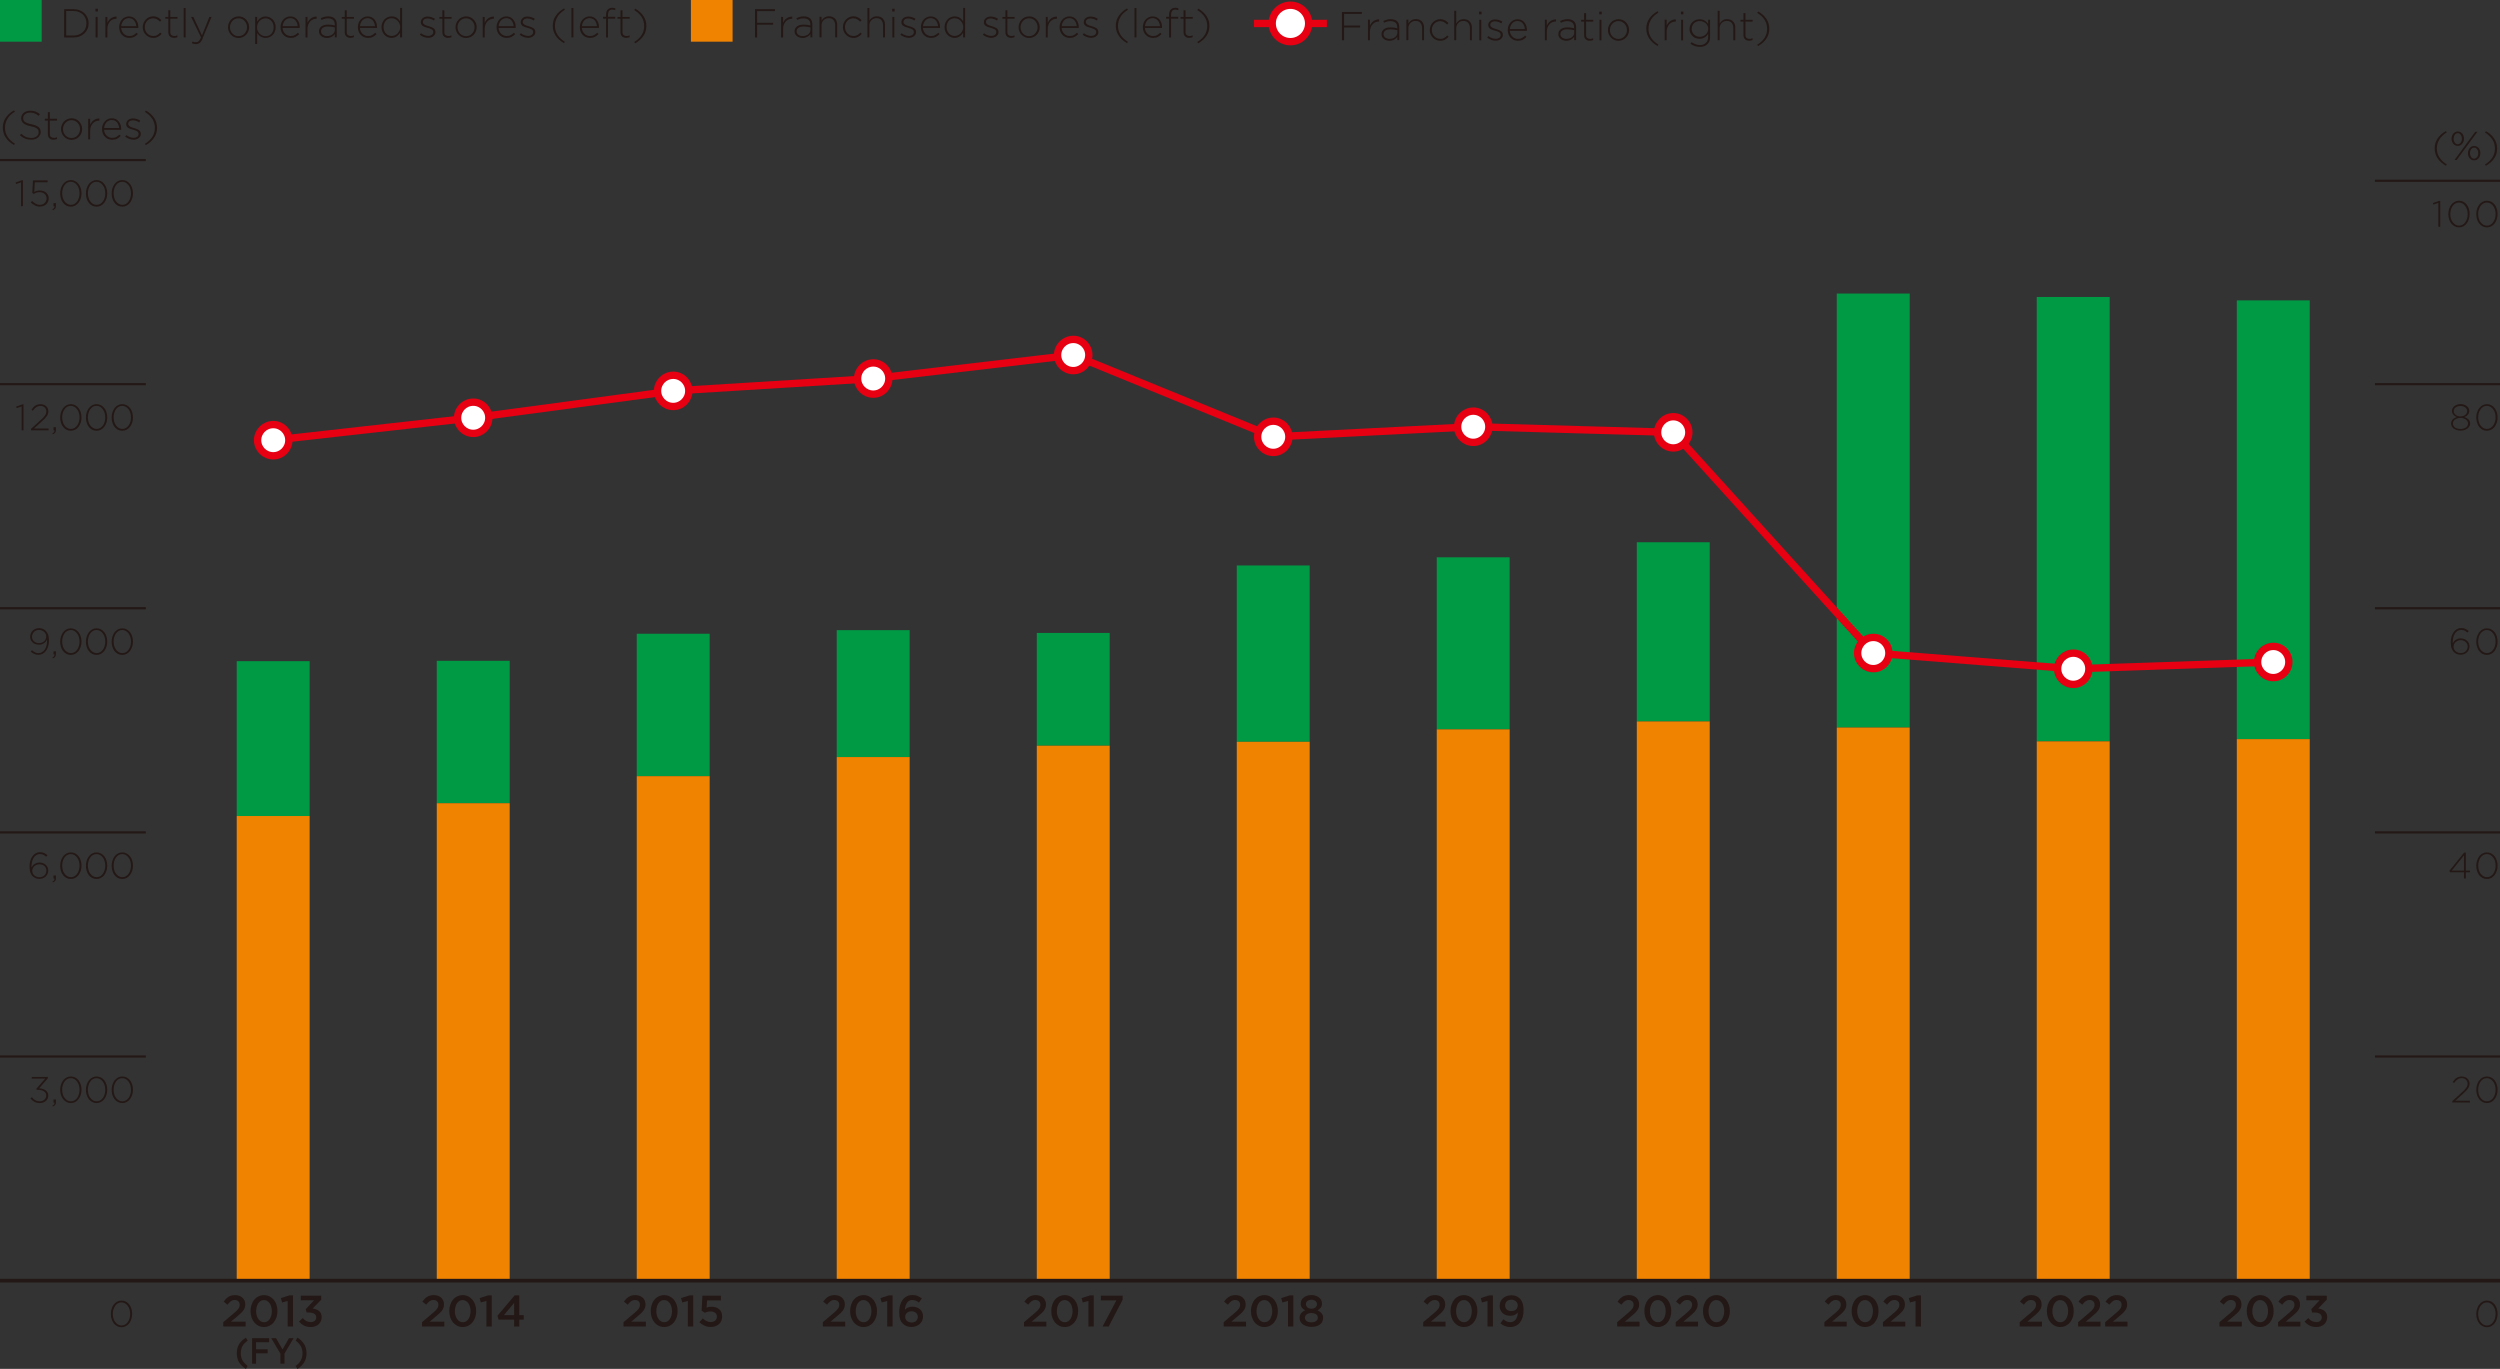 <?xml version="1.0" encoding="UTF-8"?>
<svg id="_レイヤー_2" data-name="レイヤー 2" xmlns="http://www.w3.org/2000/svg" viewBox="0 0 340.16 186.25">
  <rect x="0" y="0" width="340.16" height="186.25" fill="#333333" stroke="none"/>
  <defs>
    <style>
      .cls-1, .cls-2, .cls-3, .cls-4 {
        stroke-miterlimit: 10;
      }

      .cls-1, .cls-2, .cls-5 {
        stroke: #e60012;
      }

      .cls-1, .cls-3, .cls-4, .cls-5 {
        fill: none;
      }

      .cls-2 {
        fill: #fff;
      }

      .cls-6 {
        fill: #094;
      }

      .cls-7 {
        fill: #f08300;
      }

      .cls-3 {
        stroke-width: .3px;
      }

      .cls-3, .cls-4 {
        stroke: #231815;
      }

      .cls-4 {
        stroke-width: .5px;
      }

      .cls-8 {
        fill: #231815;
      }
    </style>
  </defs>
  <g id="_レイヤー_4" data-name="レイヤー 4">
    <rect class="cls-6" x="304.35" y="40.87" width="9.92" height="59.71"/>
    <rect class="cls-7" x="304.35" y="100.57" width="9.92" height="73.66"/>
    <rect class="cls-6" x="277.13" y="40.41" width="9.92" height="60.46"/>
    <rect class="cls-7" x="277.13" y="100.87" width="9.92" height="73.36"/>
    <rect class="cls-6" x="32.21" y="89.96" width="9.92" height="21.07"/>
    <rect class="cls-6" x="59.43" y="89.91" width="9.92" height="19.38"/>
    <rect class="cls-6" x="86.64" y="86.23" width="9.92" height="19.38"/>
    <rect class="cls-6" x="113.85" y="85.74" width="9.92" height="17.27"/>
    <rect class="cls-6" x="141.07" y="86.12" width="9.92" height="15.34"/>
    <rect class="cls-6" x="168.28" y="76.94" width="9.92" height="23.99"/>
    <rect class="cls-6" x="195.49" y="75.83" width="9.92" height="23.41"/>
    <rect class="cls-7" x="32.21" y="111.03" width="9.92" height="63.2"/>
    <rect class="cls-7" x="59.43" y="109.29" width="9.92" height="64.94"/>
    <rect class="cls-7" x="86.64" y="105.61" width="9.92" height="68.62"/>
    <rect class="cls-7" x="113.85" y="103.01" width="9.92" height="71.22"/>
    <rect class="cls-7" x="141.07" y="101.46" width="9.92" height="72.77"/>
    <rect class="cls-7" x="168.28" y="100.93" width="9.92" height="73.3"/>
    <rect class="cls-7" x="195.49" y="99.24" width="9.92" height="74.99"/>
    <rect class="cls-6" x="249.92" y="39.94" width="9.92" height="59.05"/>
    <rect class="cls-7" x="249.92" y="98.99" width="9.92" height="75.24"/>
    <rect class="cls-6" x="222.71" y="73.78" width="9.92" height="24.39"/>
    <rect class="cls-7" x="222.71" y="98.16" width="9.92" height="76.07"/>
    <line class="cls-3" y1="21.78" x2="19.84" y2="21.78"/>
    <g>
      <path class="cls-8" d="m2.92,24.53h.2v3.53h-.26v-3.25l-.67.23-.07-.21.8-.29Z"/>
      <path class="cls-8" d="m4.51,24.55h1.97v.25h-1.74l-.08,1.31c.11-.06.23-.1.35-.14.12-.03.26-.05.42-.05s.33.03.47.08.27.12.38.22c.11.09.19.21.26.33.06.13.09.27.09.43,0,.17-.03.32-.09.46-.06.14-.15.26-.26.36-.11.1-.24.18-.38.23-.15.05-.31.08-.49.08-.24,0-.47-.05-.68-.17-.21-.11-.39-.24-.55-.4l.19-.19c.16.16.33.29.5.38s.36.14.54.14c.14,0,.27-.02.38-.07.12-.04.21-.11.29-.19.08-.08.15-.17.19-.28.05-.11.07-.22.07-.35s-.02-.24-.07-.34c-.05-.1-.11-.19-.2-.26s-.19-.13-.3-.17c-.12-.04-.25-.06-.39-.06-.16,0-.31.02-.44.07s-.25.09-.35.16l-.2-.13.1-1.69Z"/>
      <path class="cls-8" d="m7.36,28.29c.04-.06.06-.14.05-.23h-.13v-.42h.33v.37c0,.16-.03.28-.1.37s-.17.16-.32.22l-.06-.12c.11-.06.18-.12.23-.18Z"/>
      <path class="cls-8" d="m10.99,26.99c-.07.22-.17.41-.29.58-.13.17-.28.3-.46.4-.18.1-.38.15-.6.15s-.42-.05-.6-.14-.33-.23-.46-.39-.22-.36-.29-.58c-.07-.22-.1-.45-.1-.69s.03-.47.1-.69c.07-.22.17-.41.29-.58.13-.17.28-.3.46-.4.18-.1.38-.15.6-.15s.42.05.6.15.33.23.46.39.22.36.29.58c.07.22.1.45.1.69s-.03.47-.1.69Zm-.25-1.28c-.06-.19-.13-.36-.24-.5-.1-.14-.23-.26-.38-.35-.15-.09-.31-.13-.49-.13s-.34.04-.49.13-.27.2-.37.35c-.1.14-.18.31-.23.5-.06.19-.08.39-.08.59s.03.4.08.59c.05.19.13.36.24.5.1.15.23.26.38.35.15.09.31.13.49.13s.34-.04.49-.13c.15-.09.27-.2.37-.35.1-.15.18-.31.23-.5.06-.19.08-.39.08-.59s-.03-.4-.08-.59Z"/>
      <path class="cls-8" d="m14.49,26.99c-.07.22-.17.41-.29.58-.13.17-.28.3-.46.4-.18.1-.38.15-.6.15s-.42-.05-.6-.14-.33-.23-.46-.39-.22-.36-.29-.58c-.07-.22-.1-.45-.1-.69s.03-.47.1-.69c.07-.22.17-.41.29-.58.13-.17.28-.3.46-.4.18-.1.38-.15.6-.15s.42.05.6.15.33.23.46.39.22.36.29.58c.07.22.1.45.1.69s-.03.47-.1.69Zm-.25-1.28c-.06-.19-.13-.36-.24-.5-.1-.14-.23-.26-.38-.35-.15-.09-.31-.13-.49-.13s-.34.04-.49.13-.27.2-.37.35c-.1.14-.18.31-.23.5-.06.19-.08.39-.08.59s.03.4.08.59c.05.19.13.36.24.5.1.15.23.26.38.35.15.09.31.13.49.13s.34-.04.49-.13c.15-.09.27-.2.37-.35.1-.15.18-.31.23-.5.06-.19.08-.39.08-.59s-.03-.4-.08-.59Z"/>
      <path class="cls-8" d="m17.99,26.99c-.07.22-.17.41-.29.58-.13.17-.28.3-.46.4-.18.1-.38.15-.6.15s-.42-.05-.6-.14-.33-.23-.46-.39-.22-.36-.29-.58c-.07-.22-.1-.45-.1-.69s.03-.47.1-.69c.07-.22.17-.41.29-.58.13-.17.28-.3.46-.4.18-.1.38-.15.6-.15s.42.05.6.15.33.23.46.39.22.36.29.58c.07.22.1.45.1.69s-.03.47-.1.69Zm-.25-1.28c-.06-.19-.13-.36-.24-.5-.1-.14-.23-.26-.38-.35-.15-.09-.31-.13-.49-.13s-.34.04-.49.13-.27.2-.37.35c-.1.14-.18.31-.23.5-.06.19-.08.39-.08.59s.03.4.08.59c.05.19.13.36.24.5.1.15.23.26.38.35.15.09.31.13.49.13s.34-.04.49-.13c.15-.09.27-.2.37-.35.1-.15.18-.31.23-.5.06-.19.08-.39.08-.59s-.03-.4-.08-.59Z"/>
    </g>
    <line class="cls-3" y1="52.27" x2="19.84" y2="52.27"/>
    <g>
      <path class="cls-8" d="m3,55.02h.2v3.53h-.26v-3.25l-.67.23-.07-.21.8-.29Z"/>
      <path class="cls-8" d="m4.93,55.4c-.16.11-.31.27-.46.48l-.19-.13c.08-.12.16-.22.24-.31s.17-.17.27-.24c.1-.07.21-.12.33-.15.12-.04.26-.05.41-.05s.29.02.42.07c.13.05.24.12.33.2s.16.19.22.31c.05.12.08.25.08.38,0,.12-.02.23-.05.34-.03.11-.09.21-.16.32-.07.1-.16.21-.27.33-.11.12-.24.24-.4.38l-1.07.97h1.98v.25h-2.39v-.2l1.3-1.18c.14-.13.27-.25.37-.35.1-.11.18-.21.24-.3.06-.09.1-.18.13-.27.03-.09.04-.18.04-.27,0-.11-.02-.22-.06-.31-.04-.09-.1-.17-.17-.24-.07-.06-.16-.11-.25-.15s-.2-.05-.3-.05c-.22,0-.41.06-.57.17Z"/>
      <path class="cls-8" d="m7.36,58.78c.04-.06.06-.14.05-.23h-.13v-.42h.33v.37c0,.16-.03.28-.1.37s-.17.16-.32.22l-.06-.12c.11-.06.18-.12.23-.18Z"/>
      <path class="cls-8" d="m10.99,57.48c-.07.22-.17.41-.29.58-.13.17-.28.3-.46.4-.18.1-.38.15-.6.15s-.42-.05-.6-.14-.33-.23-.46-.39-.22-.36-.29-.58c-.07-.22-.1-.45-.1-.69s.03-.47.1-.69c.07-.22.17-.41.29-.58.13-.17.28-.3.46-.4.18-.1.38-.15.6-.15s.42.05.6.15.33.23.46.39.22.36.29.58c.07.22.1.45.1.69s-.03.47-.1.69Zm-.25-1.28c-.06-.19-.13-.36-.24-.5-.1-.14-.23-.26-.38-.35-.15-.09-.31-.13-.49-.13s-.34.04-.49.13-.27.2-.37.35c-.1.14-.18.31-.23.5-.06.19-.08.39-.08.59s.03.4.08.59c.05.19.13.36.24.5.1.15.23.26.38.35.15.09.31.13.49.13s.34-.04.49-.13c.15-.09.27-.2.37-.35.1-.15.18-.31.23-.5.06-.19.08-.39.08-.59s-.03-.4-.08-.59Z"/>
      <path class="cls-8" d="m14.49,57.48c-.07.22-.17.41-.29.58-.13.17-.28.3-.46.4-.18.1-.38.15-.6.15s-.42-.05-.6-.14-.33-.23-.46-.39-.22-.36-.29-.58c-.07-.22-.1-.45-.1-.69s.03-.47.1-.69c.07-.22.17-.41.29-.58.13-.17.28-.3.46-.4.18-.1.38-.15.6-.15s.42.05.6.15.33.23.46.39.22.36.29.58c.07.22.1.45.1.69s-.03.47-.1.69Zm-.25-1.28c-.06-.19-.13-.36-.24-.5-.1-.14-.23-.26-.38-.35-.15-.09-.31-.13-.49-.13s-.34.04-.49.13-.27.2-.37.35c-.1.14-.18.31-.23.5-.06.19-.08.39-.08.59s.03.4.08.59c.05.19.13.36.24.5.1.15.23.26.38.35.15.09.31.13.49.13s.34-.04.49-.13c.15-.09.27-.2.37-.35.1-.15.18-.31.23-.5.06-.19.08-.39.08-.59s-.03-.4-.08-.59Z"/>
      <path class="cls-8" d="m17.99,57.48c-.07.22-.17.41-.29.58-.13.17-.28.3-.46.4-.18.1-.38.15-.6.15s-.42-.05-.6-.14-.33-.23-.46-.39-.22-.36-.29-.58c-.07-.22-.1-.45-.1-.69s.03-.47.1-.69c.07-.22.17-.41.29-.58.13-.17.28-.3.46-.4.18-.1.38-.15.6-.15s.42.05.6.15.33.23.46.39.22.36.29.58c.07.22.1.45.1.69s-.03.47-.1.69Zm-.25-1.28c-.06-.19-.13-.36-.24-.5-.1-.14-.23-.26-.38-.35-.15-.09-.31-.13-.49-.13s-.34.04-.49.13-.27.2-.37.35c-.1.14-.18.31-.23.5-.06.19-.08.39-.08.59s.03.4.08.59c.05.19.13.36.24.5.1.15.23.26.38.35.15.09.31.13.49.13s.34-.04.49-.13c.15-.09.27-.2.37-.35.1-.15.18-.31.23-.5.06-.19.08-.39.08-.59s-.03-.4-.08-.59Z"/>
    </g>
    <line class="cls-3" y1="82.76" x2="19.84" y2="82.76"/>
    <g>
      <path class="cls-8" d="m6.54,87.97c-.07.23-.17.43-.3.6s-.28.3-.45.39c-.17.09-.36.14-.56.14-.22,0-.41-.04-.58-.12-.17-.08-.33-.19-.47-.31l.17-.2c.15.13.3.23.44.3.14.07.29.1.46.1.18,0,.34-.05.48-.14.15-.09.27-.21.38-.38.1-.16.18-.35.23-.57.05-.22.08-.46.06-.73-.05.09-.11.18-.18.26s-.15.15-.24.21c-.09.06-.19.11-.3.15-.11.04-.24.05-.37.05-.18,0-.34-.03-.49-.08-.15-.05-.28-.13-.38-.23-.11-.1-.19-.21-.25-.34s-.09-.27-.09-.42c0-.16.03-.32.09-.46.06-.14.14-.27.25-.38.11-.11.24-.19.39-.25s.32-.09.5-.09.36.03.51.1c.15.07.28.15.38.26.07.07.13.15.19.23.05.08.1.18.14.29.04.11.06.23.08.37s.03.3.03.47c0,.28-.04.53-.11.76Zm-.33-1.71c-.05-.11-.12-.21-.21-.29-.09-.08-.19-.14-.31-.19-.12-.05-.26-.07-.4-.07s-.27.03-.39.08c-.12.05-.21.12-.29.21s-.14.19-.19.3-.06.23-.06.35.02.24.07.34c.05.1.11.19.2.27.08.08.19.13.3.18.12.04.24.07.38.07.15,0,.29-.03.41-.08.12-.05.22-.12.31-.2s.15-.18.19-.29c.04-.11.07-.22.07-.33,0-.12-.02-.24-.07-.35Z"/>
      <path class="cls-8" d="m7.36,89.27c.04-.06.06-.14.05-.23h-.13v-.42h.33v.37c0,.16-.03.28-.1.37s-.17.16-.32.22l-.06-.12c.11-.06.18-.12.23-.18Z"/>
      <path class="cls-8" d="m10.99,87.98c-.07.22-.17.41-.29.58-.13.17-.28.3-.46.4-.18.1-.38.15-.6.15s-.42-.05-.6-.14-.33-.23-.46-.39-.22-.36-.29-.58c-.07-.22-.1-.45-.1-.69s.03-.47.1-.69c.07-.22.17-.41.29-.58.13-.17.28-.3.46-.4.18-.1.38-.15.6-.15s.42.05.6.15.33.23.46.39.22.36.29.58c.07.22.1.45.1.69s-.03.47-.1.69Zm-.25-1.28c-.06-.19-.13-.36-.24-.5-.1-.14-.23-.26-.38-.35-.15-.09-.31-.13-.49-.13s-.34.04-.49.13-.27.2-.37.35c-.1.14-.18.31-.23.5-.06.19-.08.39-.08.59s.03.4.08.59c.05.19.13.36.24.5.1.15.23.26.38.35.15.09.31.13.49.13s.34-.04.49-.13c.15-.09.27-.2.37-.35.1-.15.18-.31.23-.5.06-.19.08-.39.08-.59s-.03-.4-.08-.59Z"/>
      <path class="cls-8" d="m14.49,87.98c-.07.22-.17.41-.29.58-.13.17-.28.3-.46.4-.18.1-.38.15-.6.15s-.42-.05-.6-.14-.33-.23-.46-.39-.22-.36-.29-.58c-.07-.22-.1-.45-.1-.69s.03-.47.1-.69c.07-.22.17-.41.29-.58.13-.17.28-.3.46-.4.18-.1.38-.15.6-.15s.42.05.6.15.33.23.46.39.22.36.29.58c.07.22.1.45.1.69s-.03.47-.1.69Zm-.25-1.28c-.06-.19-.13-.36-.24-.5-.1-.14-.23-.26-.38-.35-.15-.09-.31-.13-.49-.13s-.34.04-.49.13-.27.2-.37.35c-.1.14-.18.31-.23.5-.06.19-.08.39-.08.59s.03.4.08.59c.05.19.13.36.24.5.1.15.23.26.38.35.15.09.31.13.49.13s.34-.04.49-.13c.15-.09.27-.2.37-.35.1-.15.18-.31.23-.5.06-.19.08-.39.08-.59s-.03-.4-.08-.59Z"/>
      <path class="cls-8" d="m17.99,87.98c-.07.22-.17.41-.29.58-.13.17-.28.3-.46.4-.18.1-.38.15-.6.15s-.42-.05-.6-.14-.33-.23-.46-.39-.22-.36-.29-.58c-.07-.22-.1-.45-.1-.69s.03-.47.1-.69c.07-.22.17-.41.29-.58.13-.17.28-.3.46-.4.18-.1.38-.15.6-.15s.42.05.6.15.33.23.46.39.22.36.29.58c.07.22.1.45.1.69s-.03.47-.1.69Zm-.25-1.28c-.06-.19-.13-.36-.24-.5-.1-.14-.23-.26-.38-.35-.15-.09-.31-.13-.49-.13s-.34.04-.49.13-.27.2-.37.35c-.1.14-.18.31-.23.5-.06.19-.08.39-.08.59s.03.4.08.59c.05.19.13.36.24.5.1.15.23.26.38.35.15.09.31.13.49.13s.34-.04.49-.13c.15-.09.27-.2.37-.35.1-.15.18-.31.23-.5.06-.19.08-.39.08-.59s-.03-.4-.08-.59Z"/>
    </g>
    <line class="cls-3" y1="113.26" x2="19.84" y2="113.26"/>
    <g>
      <path class="cls-8" d="m6.3,116.58c-.14-.12-.27-.21-.41-.28-.14-.06-.29-.09-.46-.09-.18,0-.34.04-.48.13-.15.09-.27.21-.37.37s-.18.35-.23.58-.07.47-.07.74c.05-.08.11-.17.17-.25.07-.08.14-.15.23-.21s.19-.11.3-.15c.11-.04.24-.06.38-.06.16,0,.31.03.46.08.15.05.28.12.39.22.11.09.2.21.26.34.06.13.1.28.1.43,0,.17-.03.32-.09.46-.06.14-.15.27-.26.37s-.24.18-.39.24c-.15.06-.31.08-.48.08s-.35-.03-.5-.09-.28-.15-.39-.25c-.07-.07-.14-.15-.19-.24-.05-.08-.1-.18-.14-.29-.04-.11-.07-.23-.08-.37-.02-.14-.03-.3-.03-.48,0-.26.03-.51.1-.74.07-.23.16-.43.29-.61.12-.17.27-.31.45-.41.18-.1.37-.15.59-.15.2,0,.38.04.54.11.16.07.32.17.47.3l-.17.2Zm-.05,1.54c-.05-.1-.11-.19-.2-.27-.08-.08-.18-.13-.3-.18-.11-.04-.24-.07-.38-.07s-.28.03-.4.08c-.12.05-.22.12-.31.2-.08.08-.15.17-.2.28-.05.1-.07.21-.07.32,0,.13.02.24.07.35.05.11.12.2.21.28s.19.14.32.18c.12.05.25.07.39.07s.27-.02.38-.07c.11-.05.21-.11.29-.19.08-.08.15-.18.19-.29.04-.11.07-.23.07-.35s-.02-.23-.07-.33Z"/>
      <path class="cls-8" d="m7.36,119.77c.04-.06.06-.14.05-.23h-.13v-.42h.33v.37c0,.16-.03.28-.1.37s-.17.16-.32.22l-.06-.12c.11-.06.18-.12.23-.18Z"/>
      <path class="cls-8" d="m10.99,118.47c-.07.22-.17.41-.29.58-.13.17-.28.3-.46.4-.18.1-.38.15-.6.15s-.42-.05-.6-.14-.33-.23-.46-.39-.22-.36-.29-.58c-.07-.22-.1-.45-.1-.69s.03-.47.1-.69c.07-.22.17-.41.29-.58.13-.17.28-.3.46-.4.18-.1.38-.15.6-.15s.42.05.6.15.33.23.46.39.22.36.29.58c.07.22.1.45.1.69s-.03.47-.1.69Zm-.25-1.28c-.06-.19-.13-.36-.24-.5-.1-.14-.23-.26-.38-.35-.15-.09-.31-.13-.49-.13s-.34.04-.49.13-.27.2-.37.35c-.1.14-.18.31-.23.5-.06.19-.08.39-.08.59s.03.4.08.59c.05.19.13.36.24.5.1.15.23.26.38.35.15.09.31.13.49.13s.34-.04.49-.13c.15-.09.27-.2.37-.35.1-.15.18-.31.23-.5.06-.19.08-.39.08-.59s-.03-.4-.08-.59Z"/>
      <path class="cls-8" d="m14.49,118.47c-.07.22-.17.41-.29.58-.13.17-.28.3-.46.4-.18.1-.38.15-.6.15s-.42-.05-.6-.14-.33-.23-.46-.39-.22-.36-.29-.58c-.07-.22-.1-.45-.1-.69s.03-.47.1-.69c.07-.22.17-.41.29-.58.13-.17.28-.3.46-.4.18-.1.38-.15.6-.15s.42.05.6.15.33.23.46.39.22.36.29.58c.07.22.1.45.1.69s-.03.47-.1.69Zm-.25-1.28c-.06-.19-.13-.36-.24-.5-.1-.14-.23-.26-.38-.35-.15-.09-.31-.13-.49-.13s-.34.04-.49.13-.27.2-.37.35c-.1.14-.18.31-.23.5-.06.19-.08.39-.08.59s.03.4.08.59c.05.19.13.36.24.5.1.15.23.26.38.35.15.09.31.13.49.13s.34-.04.49-.13c.15-.09.27-.2.37-.35.1-.15.18-.31.23-.5.06-.19.08-.39.08-.59s-.03-.4-.08-.59Z"/>
      <path class="cls-8" d="m17.99,118.47c-.07.22-.17.41-.29.58-.13.17-.28.3-.46.4-.18.1-.38.15-.6.15s-.42-.05-.6-.14-.33-.23-.46-.39-.22-.36-.29-.58c-.07-.22-.1-.45-.1-.69s.03-.47.1-.69c.07-.22.17-.41.29-.58.13-.17.28-.3.46-.4.18-.1.38-.15.6-.15s.42.05.6.15.33.23.46.39.22.36.29.58c.07.22.1.45.1.69s-.03.47-.1.69Zm-.25-1.28c-.06-.19-.13-.36-.24-.5-.1-.14-.23-.26-.38-.35-.15-.09-.31-.13-.49-.13s-.34.04-.49.13-.27.2-.37.35c-.1.14-.18.31-.23.5-.06.19-.08.39-.08.59s.03.4.08.59c.05.19.13.36.24.5.1.15.23.26.38.35.15.09.31.13.49.13s.34-.04.49-.13c.15-.09.27-.2.37-.35.1-.15.18-.31.23-.5.06-.19.08-.39.08-.59s-.03-.4-.08-.59Z"/>
    </g>
    <line class="cls-3" y1="143.75" x2="19.84" y2="143.75"/>
    <g>
      <path class="cls-8" d="m4.32,146.77v-.24h2.19v.19l-1.19,1.36c.17,0,.32.04.48.08.15.04.28.11.4.19.11.08.2.18.27.3.07.12.1.26.1.42s-.03.29-.09.42-.15.23-.25.32-.23.16-.37.21c-.14.05-.28.07-.43.07-.29,0-.54-.06-.75-.17-.21-.12-.39-.27-.54-.46l.2-.17c.14.18.3.32.48.42.18.1.38.14.61.14.12,0,.23-.02.33-.06.1-.04.2-.09.27-.16s.14-.15.19-.25c.05-.09.07-.2.07-.32,0-.12-.03-.23-.08-.33-.05-.09-.13-.17-.23-.24-.1-.06-.21-.11-.35-.15s-.28-.05-.44-.05h-.19l-.06-.14,1.21-1.39h-1.83Z"/>
      <path class="cls-8" d="m7.36,150.26c.04-.06.06-.14.05-.23h-.13v-.43h.33v.37c0,.16-.03.28-.1.37s-.17.16-.32.22l-.06-.12c.11-.06.18-.12.23-.18Z"/>
      <path class="cls-8" d="m10.99,148.96c-.07.22-.17.41-.29.58-.13.17-.28.3-.46.4s-.38.15-.6.15-.42-.05-.6-.15c-.18-.1-.33-.23-.46-.39-.12-.16-.22-.36-.29-.57-.07-.22-.1-.45-.1-.69s.03-.47.1-.69c.07-.22.17-.41.29-.58.13-.17.28-.3.46-.4.18-.1.38-.15.6-.15s.42.05.6.14c.18.1.33.23.46.39.12.17.22.36.29.58.07.22.1.45.1.69s-.03.47-.1.69Zm-.25-1.28c-.06-.19-.13-.36-.24-.5-.1-.15-.23-.26-.38-.35-.15-.09-.31-.13-.49-.13s-.34.04-.49.13c-.15.09-.27.2-.37.35-.1.14-.18.31-.23.5-.06.19-.08.39-.08.59s.03.41.08.6c.05.19.13.36.24.5.1.14.23.26.38.35.15.09.31.13.49.13s.34-.04.49-.13.27-.2.37-.35c.1-.15.18-.31.23-.5.06-.19.08-.39.08-.59s-.03-.4-.08-.59Z"/>
      <path class="cls-8" d="m14.49,148.96c-.07.22-.17.41-.29.58-.13.17-.28.3-.46.4s-.38.15-.6.15-.42-.05-.6-.15c-.18-.1-.33-.23-.46-.39-.12-.16-.22-.36-.29-.57-.07-.22-.1-.45-.1-.69s.03-.47.1-.69c.07-.22.17-.41.29-.58.13-.17.28-.3.46-.4.18-.1.38-.15.6-.15s.42.05.6.14c.18.1.33.23.46.39.12.17.22.36.29.58.07.22.1.45.1.69s-.03.47-.1.69Zm-.25-1.28c-.06-.19-.13-.36-.24-.5-.1-.15-.23-.26-.38-.35-.15-.09-.31-.13-.49-.13s-.34.04-.49.13c-.15.09-.27.2-.37.35-.1.14-.18.31-.23.5-.06.19-.08.39-.08.59s.03.41.08.6c.05.19.13.36.24.5.1.14.23.26.38.35.15.09.31.13.49.13s.34-.04.49-.13.27-.2.37-.35c.1-.15.18-.31.23-.5.06-.19.08-.39.08-.59s-.03-.4-.08-.59Z"/>
      <path class="cls-8" d="m17.99,148.96c-.07.22-.17.41-.29.58-.13.17-.28.3-.46.4s-.38.15-.6.15-.42-.05-.6-.15c-.18-.1-.33-.23-.46-.39-.12-.16-.22-.36-.29-.57-.07-.22-.1-.45-.1-.69s.03-.47.1-.69c.07-.22.17-.41.29-.58.13-.17.28-.3.46-.4.18-.1.38-.15.6-.15s.42.05.6.14c.18.1.33.23.46.39.12.17.22.36.29.58.07.22.1.45.1.69s-.03.47-.1.69Zm-.25-1.28c-.06-.19-.13-.36-.24-.5-.1-.15-.23-.26-.38-.35-.15-.09-.31-.13-.49-.13s-.34.04-.49.13c-.15.09-.27.2-.37.35-.1.14-.18.31-.23.5-.06.19-.08.39-.08.59s.03.41.08.6c.05.19.13.36.24.5.1.14.23.26.38.35.15.09.31.13.49.13s.34-.04.49-.13.27-.2.37-.35c.1-.15.18-.31.23-.5.06-.19.08-.39.08-.59s-.03-.4-.08-.59Z"/>
    </g>
    <line class="cls-3" x1="323.15" y1="24.6" x2="340.16" y2="24.6"/>
    <g>
      <path class="cls-8" d="m331.83,27.34h.2v3.52h-.26v-3.25l-.67.23-.07-.21.8-.29Z"/>
      <path class="cls-8" d="m335.93,29.81c-.07.22-.17.41-.29.58-.13.17-.28.3-.46.4-.18.1-.38.15-.6.15s-.42-.05-.6-.15c-.18-.1-.33-.23-.46-.39s-.22-.36-.29-.58c-.07-.22-.1-.45-.1-.69s.03-.47.1-.69c.07-.22.17-.41.29-.58s.28-.3.46-.4c.18-.1.38-.15.6-.15s.42.05.6.14c.18.1.33.23.46.39s.22.36.29.58c.07.22.1.45.1.69s-.03.47-.1.69Zm-.25-1.27c-.05-.19-.13-.36-.24-.5-.1-.15-.23-.26-.38-.35-.15-.09-.31-.13-.49-.13s-.34.04-.49.13c-.14.09-.27.2-.37.35-.1.15-.18.31-.23.5-.06.19-.08.39-.08.59s.03.41.08.59c.05.19.13.36.24.5.1.14.23.26.38.35.15.09.31.13.49.13s.34-.04.49-.13c.14-.09.27-.2.37-.35.1-.14.18-.31.23-.5.06-.19.08-.39.08-.59s-.03-.4-.08-.59Z"/>
      <path class="cls-8" d="m339.73,29.81c-.07.22-.17.41-.29.58-.13.17-.28.3-.46.4-.18.1-.38.15-.6.15s-.42-.05-.6-.15c-.18-.1-.33-.23-.46-.39s-.22-.36-.29-.58c-.07-.22-.1-.45-.1-.69s.03-.47.1-.69c.07-.22.17-.41.29-.58.13-.17.28-.3.46-.4s.38-.15.6-.15.42.05.6.14c.18.1.33.23.46.39s.22.36.29.58.1.45.1.69-.03.47-.1.69Zm-.25-1.27c-.06-.19-.13-.36-.24-.5-.1-.15-.23-.26-.38-.35-.15-.09-.31-.13-.49-.13s-.34.04-.49.13c-.15.09-.27.2-.37.35-.1.15-.18.31-.24.5s-.08.39-.08.59.03.41.08.59c.05.19.13.36.24.5.1.14.23.26.38.35.15.09.31.13.49.13s.34-.04.49-.13c.15-.09.27-.2.37-.35.1-.14.18-.31.24-.5.05-.19.08-.39.08-.59s-.03-.4-.08-.59Z"/>
    </g>
    <line class="cls-3" x1="323.15" y1="52.27" x2="340.16" y2="52.27"/>
    <g>
      <path class="cls-8" d="m335.98,58.01c-.07.12-.16.23-.27.31-.12.09-.25.15-.41.2-.16.05-.33.07-.51.07s-.35-.02-.51-.07c-.16-.05-.3-.12-.41-.2-.12-.09-.21-.19-.27-.31-.07-.12-.1-.26-.1-.4,0-.1.02-.2.06-.29s.09-.17.16-.25.15-.14.25-.19.2-.1.31-.14c-.09-.03-.17-.08-.25-.13-.08-.05-.15-.11-.21-.18s-.11-.14-.14-.23c-.04-.08-.06-.18-.06-.29,0-.14.03-.26.1-.38.07-.11.15-.21.26-.29s.24-.14.38-.19c.14-.04.29-.07.44-.07s.29.02.44.07c.14.04.27.11.38.19s.2.18.26.29c.07.11.1.24.1.38,0,.11-.02.2-.05.29-.04.08-.08.16-.15.23-.06.07-.13.13-.21.18-.08.05-.16.09-.25.13.11.04.21.08.31.14s.18.12.25.19.12.16.16.25c.04.09.06.19.06.29,0,.15-.03.28-.1.4Zm-.25-.69c-.05-.09-.13-.17-.22-.24s-.2-.12-.33-.16c-.12-.04-.26-.06-.4-.06s-.28.02-.4.06c-.12.04-.23.09-.33.16s-.17.15-.22.24c-.05.09-.08.19-.08.3,0,.1.02.2.07.29.05.09.11.17.2.24.09.07.2.12.33.16.13.04.27.06.43.06s.3-.02.43-.06c.13-.04.24-.09.33-.16.09-.07.16-.15.2-.24.05-.09.07-.18.07-.29,0-.11-.03-.21-.08-.3Zm-.11-1.67c-.05-.08-.11-.16-.19-.22-.08-.06-.18-.11-.29-.14-.11-.03-.23-.05-.36-.05s-.25.02-.36.05c-.11.03-.21.08-.29.14-.08.06-.15.13-.19.22-.05.08-.07.17-.07.28,0,.11.02.21.07.3.05.09.11.16.2.23s.18.11.29.15c.11.04.23.05.35.05s.24-.02.35-.05.21-.08.29-.15.15-.14.2-.23c.05-.09.07-.19.07-.3,0-.1-.02-.19-.07-.28Z"/>
      <path class="cls-8" d="m339.73,57.48c-.07.22-.17.41-.29.58-.13.17-.28.3-.46.4-.18.1-.38.15-.6.15s-.42-.05-.6-.14c-.18-.1-.33-.23-.46-.39s-.22-.36-.29-.58c-.07-.22-.1-.45-.1-.69s.03-.47.1-.69c.07-.22.17-.41.29-.58.13-.17.28-.3.46-.4.18-.1.38-.15.6-.15s.42.05.6.15c.18.1.33.23.46.39s.22.36.29.58c.07.22.1.45.1.69s-.03.47-.1.69Zm-.25-1.28c-.06-.19-.13-.36-.24-.5-.1-.14-.23-.26-.38-.35-.15-.09-.31-.13-.49-.13s-.34.04-.49.13c-.15.09-.27.2-.37.35-.1.14-.18.31-.24.5-.05.19-.08.39-.08.59s.03.4.08.59c.05.19.13.36.24.5.1.15.23.26.38.35.15.09.31.13.49.13s.34-.04.49-.13c.15-.09.27-.2.37-.35.1-.15.18-.31.24-.5.05-.19.08-.39.08-.59s-.03-.4-.08-.59Z"/>
    </g>
    <line class="cls-3" x1="323.15" y1="82.76" x2="340.16" y2="82.76"/>
    <g>
      <path class="cls-8" d="m335.74,86.08c-.14-.12-.27-.21-.41-.28-.14-.06-.29-.09-.46-.09-.18,0-.34.04-.48.13-.15.09-.27.21-.37.37-.1.16-.18.35-.23.58s-.07.47-.07.74c.05-.08.11-.17.17-.25.07-.08.14-.15.23-.21.09-.06.19-.11.3-.15.11-.04.24-.06.38-.06.16,0,.31.03.46.08.15.05.28.12.39.22.11.09.2.21.26.34.06.13.1.28.1.43,0,.17-.03.32-.09.46-.06.14-.15.27-.26.37-.11.1-.24.18-.39.24s-.31.08-.48.08-.35-.03-.5-.09-.28-.15-.39-.25c-.07-.07-.14-.15-.19-.24-.05-.08-.1-.18-.14-.29-.04-.11-.07-.23-.08-.37s-.03-.3-.03-.48c0-.26.03-.51.1-.74.07-.23.16-.43.29-.61s.27-.31.45-.41c.18-.1.37-.15.59-.15.2,0,.38.04.54.11.16.07.32.17.47.3l-.17.2Zm-.05,1.54c-.05-.1-.11-.19-.2-.27s-.18-.13-.3-.18-.24-.07-.38-.07-.28.03-.39.08c-.12.05-.22.12-.31.2-.08.08-.15.17-.2.28-.05.1-.07.21-.07.32,0,.13.02.24.07.35.05.11.12.2.21.28.09.08.19.14.32.18.12.05.25.07.39.07s.27-.02.38-.07c.12-.05.21-.11.29-.19s.15-.18.19-.29c.04-.11.07-.23.07-.35s-.02-.23-.07-.33Z"/>
      <path class="cls-8" d="m339.73,87.98c-.07.22-.17.41-.29.58-.13.17-.28.3-.46.4-.18.1-.38.15-.6.15s-.42-.05-.6-.14c-.18-.1-.33-.23-.46-.39s-.22-.36-.29-.58c-.07-.22-.1-.45-.1-.69s.03-.47.1-.69c.07-.22.17-.41.29-.58.13-.17.28-.3.46-.4.18-.1.38-.15.6-.15s.42.05.6.15c.18.1.33.23.46.39s.22.36.29.58c.07.22.1.45.1.69s-.03.47-.1.69Zm-.25-1.28c-.06-.19-.13-.36-.24-.5-.1-.14-.23-.26-.38-.35-.15-.09-.31-.13-.49-.13s-.34.04-.49.13c-.15.09-.27.2-.37.35-.1.14-.18.31-.24.5-.05.19-.08.39-.08.59s.03.4.08.59c.05.19.13.36.24.5.1.15.23.26.38.35.15.09.31.13.49.13s.34-.04.49-.13c.15-.09.27-.2.37-.35.1-.15.18-.31.24-.5.05-.19.08-.39.08-.59s-.03-.4-.08-.59Z"/>
    </g>
    <line class="cls-3" x1="323.15" y1="143.75" x2="340.16" y2="143.75"/>
    <g>
      <path class="cls-8" d="m334.37,146.88c-.16.11-.31.27-.46.48l-.19-.13c.08-.12.16-.22.24-.31.08-.09.17-.17.27-.24.1-.07.21-.12.33-.15.12-.04.26-.05.41-.05s.29.02.42.07c.13.05.24.12.33.2.09.09.16.19.22.31.05.12.08.25.08.38,0,.12-.02.23-.05.34s-.09.21-.16.31c-.07.11-.16.22-.27.33-.11.12-.24.24-.39.38l-1.07.97h1.98v.25h-2.39v-.2l1.3-1.18c.14-.13.27-.25.37-.36.1-.11.18-.21.24-.3.06-.09.1-.18.13-.27.03-.09.04-.18.04-.27,0-.11-.02-.22-.07-.31-.04-.09-.1-.17-.17-.24-.07-.06-.16-.12-.25-.15-.1-.03-.2-.05-.3-.05-.22,0-.41.06-.57.17Z"/>
      <path class="cls-8" d="m339.73,148.96c-.07.22-.17.41-.29.58-.13.17-.28.3-.46.4-.18.1-.38.15-.6.15s-.42-.05-.6-.15c-.18-.1-.33-.23-.46-.39-.12-.16-.22-.36-.29-.57-.07-.22-.1-.45-.1-.69s.03-.47.1-.69c.07-.22.17-.41.29-.58.13-.17.28-.3.46-.4s.38-.15.6-.15.42.05.6.14c.18.1.33.23.46.39.12.17.22.36.29.58.07.22.1.45.1.69s-.03.47-.1.69Zm-.25-1.28c-.06-.19-.13-.36-.24-.5-.1-.15-.23-.26-.38-.35-.15-.09-.31-.13-.49-.13s-.34.04-.49.13c-.15.09-.27.2-.37.35-.1.14-.18.31-.24.5-.05.19-.08.39-.08.59s.03.41.08.6c.05.19.13.36.24.5s.23.26.38.35c.15.09.31.13.49.13s.34-.04.49-.13c.15-.09.27-.2.37-.35.1-.15.18-.31.24-.5.05-.19.08-.39.08-.59s-.03-.4-.08-.59Z"/>
    </g>
    <line class="cls-3" x1="323.15" y1="113.26" x2="340.16" y2="113.26"/>
    <g>
      <path class="cls-8" d="m335.51,116.01v2.45h.57v.22h-.57v.86h-.25v-.86h-1.9l-.09-.19,2-2.48h.24Zm-.25.38l-1.67,2.07h1.67v-2.07Z"/>
      <path class="cls-8" d="m339.73,118.47c-.07.22-.17.41-.29.58-.13.17-.28.3-.46.4-.18.1-.38.15-.6.15s-.42-.05-.6-.14c-.18-.1-.33-.23-.46-.39s-.22-.36-.29-.58-.1-.45-.1-.69.03-.47.1-.69c.07-.22.17-.41.29-.58.13-.17.28-.3.46-.4.18-.1.38-.15.6-.15s.42.05.6.15c.18.1.33.23.46.39s.22.36.29.58c.07.22.1.45.1.69s-.03.47-.1.69Zm-.25-1.28c-.05-.19-.13-.36-.24-.5-.1-.14-.23-.26-.38-.35-.15-.09-.31-.13-.49-.13s-.34.04-.49.13c-.14.09-.27.2-.37.35-.1.14-.18.31-.23.5-.06.19-.08.39-.08.59s.03.4.08.59c.05.19.13.36.24.5.1.15.23.26.38.35.15.09.31.13.49.13s.34-.04.49-.13c.14-.09.27-.2.37-.35.1-.15.18-.31.23-.5.06-.19.08-.39.08-.59s-.03-.4-.08-.59Z"/>
    </g>
    <path class="cls-8" d="m17.88,179.46c-.07.22-.17.41-.29.58-.13.17-.28.3-.46.4-.18.1-.38.15-.6.15s-.42-.05-.6-.15-.33-.23-.46-.39-.22-.36-.29-.58c-.07-.22-.1-.45-.1-.69s.03-.47.1-.69c.07-.22.17-.41.29-.58.13-.17.28-.3.46-.4.18-.1.38-.15.6-.15s.42.05.6.14.33.23.46.39.22.36.29.58c.07.22.1.45.1.69s-.03.47-.1.69Zm-.25-1.27c-.06-.19-.13-.36-.24-.5-.1-.15-.23-.26-.38-.35-.15-.09-.31-.13-.49-.13s-.34.04-.49.13c-.15.09-.27.2-.37.35-.1.15-.18.31-.23.5-.06.19-.08.39-.08.59s.03.41.08.59c.05.19.13.36.24.5.1.14.23.26.38.35.15.09.31.13.49.13s.34-.04.49-.13.27-.2.37-.35c.1-.14.18-.31.23-.5s.08-.39.08-.59-.03-.4-.08-.59Z"/>
    <g>
      <rect class="cls-6" width="5.67" height="5.67"/>
      <g>
        <path class="cls-8" d="m11.91,3.93c-.1.23-.24.44-.42.61-.18.17-.4.31-.65.41s-.53.15-.83.15h-1.28V1.25h1.28c.3,0,.58.05.83.15.25.1.47.23.65.4.18.17.32.38.42.61.1.23.15.49.15.76h0c0,.28-.05.54-.15.77Zm-.15-.76c0-.23-.04-.44-.12-.65-.08-.2-.2-.38-.35-.53-.15-.15-.33-.27-.55-.36s-.46-.13-.73-.13h-1v3.33h1c.27,0,.51-.04.73-.13.22-.09.4-.2.55-.35s.27-.32.35-.52c.08-.2.12-.42.12-.65h0Z"/>
        <path class="cls-8" d="m12.98,1.56v-.37h.34v.37h-.34Zm.03,3.54v-2.8h.27v2.8h-.27Z"/>
        <path class="cls-8" d="m15.83,2.55c-.16,0-.32.03-.46.09-.15.06-.28.15-.39.27-.11.12-.2.27-.27.44-.07.17-.1.38-.1.6v1.15h-.27v-2.8h.27v.8c.06-.12.12-.24.21-.35.08-.11.18-.2.29-.27s.22-.13.35-.17c.13-.04.26-.06.4-.05v.3h-.03Z"/>
        <path class="cls-8" d="m16.61,4.27c.07.13.15.25.25.34.1.09.21.17.34.22.13.05.26.07.4.07.22,0,.41-.04.56-.13.15-.08.29-.19.41-.31l.19.17c-.14.15-.31.28-.49.38-.18.1-.41.15-.68.15-.18,0-.36-.04-.53-.1-.17-.07-.31-.17-.44-.3-.13-.13-.23-.28-.3-.46s-.11-.38-.11-.6h0c0-.21.03-.4.1-.58.07-.18.16-.33.28-.46.12-.13.26-.24.42-.31.16-.08.34-.12.53-.12s.38.04.53.11.29.18.4.31.2.29.26.46.09.37.09.58h0v.06s0,.03,0,.05h-2.33c.01.18.05.33.12.47Zm1.93-.71c-.01-.14-.04-.28-.09-.41s-.11-.25-.19-.35c-.08-.1-.19-.18-.31-.24-.12-.06-.26-.09-.42-.09-.14,0-.27.03-.39.08-.12.05-.23.13-.32.23-.09.1-.16.21-.22.35-.06.13-.09.28-.1.43h2.05Z"/>
        <path class="cls-8" d="m21.5,5c-.18.11-.4.16-.66.16-.2,0-.39-.04-.56-.12-.17-.08-.33-.18-.45-.32-.13-.13-.23-.29-.3-.46-.07-.18-.11-.36-.11-.56h0c0-.21.04-.4.11-.57.07-.18.17-.33.3-.47s.28-.24.45-.32.36-.12.56-.12c.13,0,.25.01.36.04.11.03.21.07.3.12.09.05.18.1.25.17s.15.13.21.2l-.19.2c-.12-.12-.25-.23-.4-.32-.15-.09-.32-.14-.53-.14-.16,0-.31.03-.45.09-.14.06-.26.15-.36.25-.1.11-.18.23-.24.38-.06.15-.09.3-.09.47h0c0,.18.03.34.09.48.06.15.14.28.25.39s.23.2.37.26c.14.06.29.09.45.09.2,0,.38-.04.53-.13.16-.09.29-.2.41-.33l.19.17c-.14.16-.31.29-.49.4Z"/>
        <path class="cls-8" d="m23.93,5.12c-.07.02-.15.03-.24.03-.11,0-.21-.01-.31-.04-.1-.03-.18-.08-.25-.14-.07-.06-.13-.14-.17-.24-.04-.1-.06-.21-.06-.34v-1.84h-.41v-.25h.41v-.9h.27v.9h.98v.25h-.98v1.81c0,.2.05.34.16.42.1.08.24.12.4.12.07,0,.14,0,.2-.02s.13-.04.21-.07v.25c-.07.03-.15.06-.22.07Z"/>
        <path class="cls-8" d="m24.99,5.1V1.08h.27v4.01h-.27Z"/>
        <path class="cls-8" d="m27.6,5.2c-.12.29-.26.5-.41.62s-.32.18-.53.18c-.11,0-.2-.01-.29-.03s-.17-.05-.27-.09l.09-.24c.07.04.14.06.21.08s.16.02.26.02c.07,0,.14-.01.2-.03.06-.02.12-.06.18-.11.06-.05.11-.12.16-.21.05-.08.1-.19.15-.31l-1.35-2.78h.31l1.17,2.51,1.01-2.51h.3l-1.22,2.9Z"/>
        <path class="cls-8" d="m33.79,4.26c-.07.18-.17.33-.3.47-.13.14-.28.24-.46.32-.18.08-.37.12-.58.12s-.4-.04-.57-.12c-.17-.08-.33-.18-.45-.32-.13-.13-.23-.29-.3-.46-.07-.18-.11-.36-.11-.56h0c0-.21.04-.4.11-.57.07-.18.17-.33.3-.47.13-.14.28-.24.46-.32s.37-.12.58-.12.4.04.57.12c.17.08.33.18.45.32s.23.29.3.46.11.36.11.56h0c0,.21-.04.4-.11.57Zm-.18-.56c0-.17-.03-.33-.09-.47s-.14-.28-.25-.39-.23-.2-.37-.26c-.14-.06-.29-.09-.46-.09s-.32.03-.46.1-.26.15-.36.26c-.1.11-.18.24-.24.38-.06.15-.09.3-.09.47h0c0,.18.03.34.09.48.06.15.14.28.25.39s.23.2.37.26c.14.06.29.09.46.09s.32-.03.46-.1c.14-.06.26-.15.36-.26.1-.11.18-.23.24-.38.06-.15.09-.3.09-.47h0Z"/>
        <path class="cls-8" d="m37.4,4.31c-.08.18-.18.33-.31.46-.13.13-.27.22-.44.29-.16.07-.33.1-.5.1-.14,0-.27-.02-.39-.06-.12-.04-.22-.09-.32-.15-.09-.06-.18-.13-.25-.21-.08-.08-.14-.17-.2-.25v1.49h-.27v-3.68h.27v.63c.06-.09.13-.18.2-.26.08-.08.16-.16.26-.22.09-.06.2-.11.31-.15.12-.04.24-.06.38-.06.17,0,.33.03.5.1.16.07.31.16.44.29.13.12.23.28.31.46.08.18.12.39.12.61h0c0,.24-.04.44-.12.62Zm-.17-.61c0-.18-.03-.35-.09-.5s-.14-.28-.24-.38-.22-.19-.35-.24-.27-.08-.42-.08-.29.03-.43.09-.26.14-.37.25c-.11.11-.19.23-.26.38-.06.15-.1.31-.1.49h0c0,.19.03.35.1.5.06.15.15.27.26.38.11.1.23.19.37.25s.28.09.43.09c.15,0,.3-.03.43-.08.13-.05.25-.13.35-.24.1-.1.18-.23.23-.38.06-.15.09-.32.09-.5h0Z"/>
        <path class="cls-8" d="m38.57,4.27c.07.13.15.25.25.34.1.09.21.17.34.22.13.05.26.07.4.07.22,0,.41-.04.56-.13.15-.08.29-.19.41-.31l.19.17c-.14.15-.31.28-.49.38-.18.1-.41.15-.68.15-.18,0-.36-.04-.53-.1-.17-.07-.31-.17-.44-.3-.13-.13-.23-.28-.3-.46s-.11-.38-.11-.6h0c0-.21.03-.4.1-.58s.16-.33.28-.46c.12-.13.26-.24.42-.31.16-.08.34-.12.53-.12s.38.04.53.11.29.18.4.31.2.29.26.46.09.37.09.58h0v.06s0,.03,0,.05h-2.33c.01.18.05.33.12.47Zm1.93-.71c-.01-.14-.04-.28-.09-.41s-.11-.25-.19-.35c-.08-.1-.19-.18-.31-.24-.12-.06-.26-.09-.42-.09-.14,0-.27.03-.39.08-.12.05-.23.13-.32.23-.09.1-.16.21-.22.35-.06.13-.09.28-.1.43h2.05Z"/>
        <path class="cls-8" d="m43.06,2.55c-.16,0-.32.03-.46.09-.15.06-.28.15-.39.27-.11.12-.2.27-.27.44-.07.17-.1.38-.1.6v1.15h-.27v-2.8h.27v.8c.06-.12.12-.24.21-.35.08-.11.18-.2.29-.27s.22-.13.35-.17c.13-.04.26-.06.4-.05v.3h-.03Z"/>
        <path class="cls-8" d="m45.56,5.1v-.47c-.05.07-.11.13-.17.2-.07.06-.15.12-.23.17-.09.05-.19.09-.3.12-.11.03-.23.05-.37.05s-.26-.02-.39-.06c-.13-.04-.24-.09-.35-.17s-.19-.17-.25-.27c-.06-.11-.1-.24-.1-.39h0c0-.16.03-.29.09-.4.06-.11.14-.21.25-.29.11-.08.23-.13.38-.18.15-.04.32-.06.5-.06.2,0,.37.01.51.03.14.02.28.05.42.09v-.12c0-.28-.08-.5-.24-.64-.16-.14-.39-.21-.68-.21-.17,0-.33.02-.47.06s-.28.1-.41.16l-.1-.24c.15-.08.31-.13.47-.18s.33-.07.53-.07c.36,0,.65.09.86.27.21.18.31.46.31.83v1.75h-.26Zm0-1.37c-.12-.03-.25-.06-.41-.08s-.34-.04-.54-.04c-.3,0-.53.06-.69.18-.16.12-.24.28-.24.47h0c0,.11.02.2.07.28.04.08.1.15.18.2s.16.1.26.13c.1.03.2.04.31.04.14,0,.28-.02.41-.06s.24-.1.34-.17c.1-.08.17-.17.23-.27.06-.11.08-.22.08-.35v-.32Z"/>
        <path class="cls-8" d="m47.94,5.12c-.07.02-.15.03-.24.03-.11,0-.21-.01-.31-.04-.1-.03-.18-.08-.25-.14-.07-.06-.13-.14-.17-.24-.04-.1-.06-.21-.06-.34v-1.84h-.41v-.25h.41v-.9h.27v.9h.98v.25h-.98v1.81c0,.2.05.34.16.42.1.08.24.12.4.12.07,0,.14,0,.2-.02s.13-.04.21-.07v.25c-.07.03-.15.06-.22.07Z"/>
        <path class="cls-8" d="m49.09,4.27c.07.13.15.25.25.34.1.09.21.17.34.22.13.05.26.07.4.07.22,0,.41-.04.56-.13.15-.08.29-.19.41-.31l.19.17c-.14.15-.31.28-.49.38-.18.1-.41.15-.68.15-.18,0-.36-.04-.53-.1-.17-.07-.31-.17-.44-.3-.13-.13-.23-.28-.3-.46s-.11-.38-.11-.6h0c0-.21.03-.4.1-.58s.16-.33.28-.46c.12-.13.26-.24.42-.31.16-.08.34-.12.53-.12s.38.04.53.11.29.18.4.31.2.29.26.46.09.37.09.58h0v.06s0,.03,0,.05h-2.33c.01.18.05.33.12.47Zm1.93-.71c-.01-.14-.04-.28-.09-.41s-.11-.25-.19-.35c-.08-.1-.19-.18-.31-.24-.12-.06-.26-.09-.42-.09-.14,0-.27.03-.39.08-.12.05-.23.13-.32.23-.09.1-.16.21-.22.35-.06.13-.09.28-.1.43h2.05Z"/>
        <path class="cls-8" d="m54.43,5.1v-.63c-.06.09-.13.18-.21.26-.08.08-.16.16-.25.22-.09.06-.2.11-.31.15-.12.04-.24.06-.38.06-.17,0-.33-.03-.5-.1-.16-.07-.31-.16-.44-.29-.13-.12-.23-.28-.31-.46-.08-.18-.12-.39-.12-.61h0c0-.24.04-.44.12-.62.08-.18.18-.34.31-.46.13-.13.27-.22.44-.29.16-.07.33-.1.5-.1.14,0,.27.02.39.05.12.04.22.09.32.15.09.06.18.13.25.21.07.08.14.17.2.25v-1.81h.27v4.01h-.27Zm.02-1.41c0-.18-.03-.34-.1-.49s-.15-.27-.26-.38c-.11-.1-.23-.19-.37-.25s-.28-.09-.43-.09c-.15,0-.3.03-.43.08-.13.06-.25.13-.35.24-.1.1-.18.23-.23.38-.06.15-.09.32-.09.5h0c0,.19.03.36.09.51.06.15.14.28.24.38s.22.18.35.24c.13.06.27.08.42.08s.29-.03.43-.09.26-.14.37-.25c.11-.11.19-.23.26-.38s.1-.31.1-.49h0Z"/>
        <path class="cls-8" d="m59.17,4.67c-.05.1-.12.19-.21.26s-.19.13-.31.16c-.12.04-.24.06-.38.06-.21,0-.41-.04-.62-.12-.21-.08-.38-.18-.53-.3l.16-.21c.15.12.31.21.48.27.17.06.34.1.52.1.19,0,.35-.05.48-.14.13-.1.19-.23.19-.39h0c0-.09-.02-.16-.06-.22-.04-.06-.1-.11-.16-.15-.07-.04-.15-.08-.24-.11s-.18-.06-.28-.09c-.11-.03-.23-.07-.34-.1-.12-.04-.22-.08-.31-.14-.09-.06-.17-.13-.22-.21-.06-.08-.08-.19-.08-.31h0c0-.12.02-.23.07-.32.05-.09.11-.17.19-.24s.18-.12.29-.16c.11-.04.24-.06.37-.06.17,0,.34.03.52.08.18.06.34.13.48.23l-.14.23c-.13-.08-.27-.15-.42-.2-.15-.05-.3-.08-.45-.08-.19,0-.35.05-.46.14-.12.09-.17.21-.17.35h0c0,.09.02.16.07.21s.1.1.17.15c.07.04.15.08.25.11s.19.06.29.09c.11.03.23.07.34.11.11.04.21.09.3.15.09.06.16.13.21.22s.08.19.08.31h0c0,.13-.02.25-.07.35Z"/>
        <path class="cls-8" d="m61.22,5.12c-.07.02-.15.03-.24.03-.11,0-.21-.01-.31-.04-.1-.03-.18-.08-.25-.14-.07-.06-.13-.14-.17-.24-.04-.1-.06-.21-.06-.34v-1.84h-.41v-.25h.41v-.9h.27v.9h.98v.25h-.98v1.81c0,.2.05.34.16.42.1.08.24.12.4.12.07,0,.14,0,.2-.02s.13-.04.21-.07v.25c-.07.03-.15.06-.22.07Z"/>
        <path class="cls-8" d="m64.75,4.26c-.07.18-.17.33-.3.47-.13.14-.28.24-.46.32-.18.08-.37.12-.58.12s-.4-.04-.57-.12c-.17-.08-.33-.18-.45-.32-.13-.13-.23-.29-.3-.46-.07-.18-.11-.36-.11-.56h0c0-.21.04-.4.11-.57.07-.18.17-.33.3-.47.13-.14.28-.24.46-.32s.37-.12.58-.12.4.04.57.12c.17.08.33.18.45.32s.23.29.3.46.11.36.11.56h0c0,.21-.04.4-.11.57Zm-.18-.56c0-.17-.03-.33-.09-.47s-.14-.28-.25-.39-.23-.2-.37-.26c-.14-.06-.29-.09-.46-.09s-.32.03-.46.1-.26.15-.36.26c-.1.11-.18.24-.24.38-.06.15-.09.3-.09.47h0c0,.18.03.34.09.48.06.15.14.28.25.39s.23.2.37.26c.14.06.29.09.46.09s.32-.03.46-.1c.14-.06.26-.15.36-.26.1-.11.18-.23.24-.38.06-.15.09-.3.09-.47h0Z"/>
        <path class="cls-8" d="m67.17,2.55c-.16,0-.32.03-.46.09-.15.06-.28.15-.39.27-.11.12-.2.27-.27.44-.07.17-.1.38-.1.6v1.15h-.27v-2.8h.27v.8c.06-.12.12-.24.21-.35.08-.11.18-.2.29-.27s.22-.13.35-.17c.13-.04.26-.06.4-.05v.3h-.03Z"/>
        <path class="cls-8" d="m67.96,4.27c.07.13.15.25.25.34.1.09.21.17.34.22.13.05.26.07.4.07.22,0,.41-.04.56-.13.15-.08.29-.19.41-.31l.19.17c-.14.15-.31.28-.49.38-.18.1-.41.15-.68.15-.18,0-.36-.04-.53-.1-.17-.07-.31-.17-.44-.3-.13-.13-.23-.28-.3-.46s-.11-.38-.11-.6h0c0-.21.03-.4.1-.58s.16-.33.28-.46c.12-.13.26-.24.42-.31.16-.08.34-.12.53-.12s.38.04.53.11.29.18.4.31.2.29.26.46.09.37.09.58h0v.06s0,.03,0,.05h-2.33c.01.18.05.33.12.47Zm1.93-.71c-.01-.14-.04-.28-.09-.41s-.11-.25-.19-.35c-.08-.1-.19-.18-.31-.24-.12-.06-.26-.09-.42-.09-.14,0-.27.03-.39.08-.12.05-.23.13-.32.23-.09.1-.16.21-.22.35-.06.13-.09.28-.1.43h2.05Z"/>
        <path class="cls-8" d="m72.76,4.67c-.05.1-.12.19-.21.26s-.19.13-.31.16c-.12.04-.24.06-.38.06-.21,0-.41-.04-.62-.12-.21-.08-.38-.18-.53-.3l.16-.21c.15.12.31.21.48.27.17.06.34.1.52.1.19,0,.35-.05.48-.14.13-.1.19-.23.19-.39h0c0-.09-.02-.16-.06-.22-.04-.06-.1-.11-.16-.15-.07-.04-.15-.08-.24-.11s-.18-.06-.28-.09c-.11-.03-.23-.07-.34-.1-.12-.04-.22-.08-.31-.14-.09-.06-.17-.13-.22-.21-.06-.08-.08-.19-.08-.31h0c0-.12.02-.23.07-.32.05-.09.11-.17.19-.24s.18-.12.29-.16c.11-.04.24-.06.37-.06.17,0,.34.03.52.08.18.06.34.13.48.23l-.14.23c-.13-.08-.27-.15-.42-.2-.15-.05-.3-.08-.45-.08-.19,0-.35.05-.46.14-.12.09-.17.21-.17.35h0c0,.09.02.16.07.21s.1.1.17.15c.07.04.15.08.25.11s.19.06.29.09c.11.03.23.07.34.11.11.04.21.09.3.15.09.06.16.13.21.22s.08.19.08.31h0c0,.13-.02.25-.07.35Z"/>
        <path class="cls-8" d="m75.86,2.29c-.23.36-.35.77-.35,1.23s.12.87.35,1.23.57.67,1,.94l-.12.18c-.49-.27-.86-.61-1.13-1.01-.26-.4-.4-.84-.4-1.35s.13-.95.4-1.35c.26-.4.64-.73,1.13-1.01l.12.18c-.44.27-.77.58-1,.94Z"/>
        <path class="cls-8" d="m77.75,5.1V1.08h.27v4.01h-.27Z"/>
        <path class="cls-8" d="m79.29,4.27c.07.13.15.25.25.34.1.09.21.17.34.22.13.05.26.07.4.07.22,0,.41-.04.56-.13.15-.08.29-.19.41-.31l.19.17c-.14.15-.31.28-.49.38-.18.1-.41.15-.68.15-.18,0-.36-.04-.53-.1-.17-.07-.31-.17-.44-.3-.13-.13-.23-.28-.3-.46s-.11-.38-.11-.6h0c0-.21.03-.4.1-.58s.16-.33.28-.46c.12-.13.26-.24.42-.31.16-.08.34-.12.53-.12s.38.04.53.11.29.18.4.31.2.29.26.46.09.37.09.58h0v.06s0,.03,0,.05h-2.33c.01.18.05.33.12.47Zm1.93-.71c-.01-.14-.04-.28-.09-.41s-.11-.25-.19-.35c-.08-.1-.19-.18-.31-.24-.12-.06-.26-.09-.42-.09-.14,0-.27.03-.39.08-.12.05-.23.13-.32.23-.09.1-.16.21-.22.35-.06.13-.09.28-.1.43h2.05Z"/>
        <path class="cls-8" d="m83.5,1.33c-.06-.01-.13-.02-.2-.02-.38,0-.57.24-.57.71v.27h.98v.25h-.98v2.56h-.27v-2.56h-.41v-.25h.41v-.28c0-.3.07-.54.22-.7s.35-.25.62-.25c.08,0,.16,0,.23.02.07.01.13.03.19.05v.25c-.08-.03-.15-.04-.21-.05Z"/>
        <path class="cls-8" d="m85.46,5.12c-.07.02-.15.03-.24.03-.11,0-.21-.01-.31-.04-.1-.03-.18-.08-.25-.14-.07-.06-.13-.14-.17-.24-.04-.1-.06-.21-.06-.34v-1.84h-.41v-.25h.41v-.9h.27v.9h.98v.25h-.98v1.81c0,.2.05.34.16.42.1.08.24.12.4.12.07,0,.14,0,.2-.02s.13-.04.21-.07v.25c-.07.03-.15.06-.22.07Z"/>
        <path class="cls-8" d="m86.42,1.17c.49.28.86.61,1.13,1.01.26.4.4.84.4,1.35s-.13.95-.4,1.35c-.26.4-.64.73-1.13,1.01l-.12-.18c.44-.27.77-.58,1-.94s.35-.77.35-1.23-.12-.87-.35-1.23-.57-.67-1-.94l.12-.18Z"/>
      </g>
    </g>
    <g>
      <rect class="cls-7" x="94.01" width="5.67" height="5.67"/>
      <g>
        <path class="cls-8" d="m103.02,1.51v1.59h2.18v.26h-2.18v1.74h-.29V1.25h2.71v.26h-2.43Z"/>
        <path class="cls-8" d="m107.77,2.55c-.16,0-.32.03-.46.09-.15.06-.28.15-.39.27-.11.12-.2.27-.27.44-.07.17-.1.38-.1.6v1.15h-.27v-2.8h.27v.8c.06-.12.12-.24.21-.35.08-.11.18-.2.29-.27s.22-.13.35-.17c.13-.04.26-.06.4-.05v.3h-.03Z"/>
        <path class="cls-8" d="m110.27,5.1v-.47c-.05.07-.11.13-.17.2-.07.06-.15.12-.23.17-.09.05-.19.09-.3.12-.11.03-.23.05-.37.05s-.26-.02-.39-.06c-.13-.04-.24-.09-.35-.17s-.19-.17-.25-.27c-.06-.11-.1-.24-.1-.39h0c0-.16.03-.29.09-.4.06-.11.14-.21.25-.29.11-.08.23-.13.38-.18.15-.04.32-.06.5-.06.2,0,.37.01.51.03.14.02.28.05.42.09v-.12c0-.28-.08-.5-.24-.64-.16-.14-.39-.21-.68-.21-.17,0-.33.02-.47.06s-.28.1-.41.16l-.1-.24c.15-.08.31-.13.47-.18s.33-.07.53-.07c.36,0,.65.09.86.27.21.18.31.46.31.83v1.75h-.26Zm0-1.37c-.12-.03-.25-.06-.41-.08s-.34-.04-.54-.04c-.3,0-.53.06-.69.18-.16.12-.24.28-.24.47h0c0,.11.02.2.07.28.04.08.1.15.18.2s.16.1.26.13c.1.03.2.04.31.04.14,0,.28-.02.41-.06s.24-.1.34-.17c.1-.08.17-.17.23-.27.06-.11.08-.22.08-.35v-.32Z"/>
        <path class="cls-8" d="m113.64,5.1v-1.67c0-.29-.08-.52-.23-.7s-.37-.26-.66-.26c-.14,0-.27.02-.38.07-.12.05-.22.12-.31.21s-.16.19-.21.32c-.05.12-.07.26-.07.4v1.62h-.27v-2.8h.27v.52c.1-.17.22-.3.39-.42.16-.11.37-.17.63-.17.18,0,.33.03.47.08.14.06.26.14.35.24.1.1.17.22.22.37.05.14.07.3.07.46v1.72h-.27Z"/>
        <path class="cls-8" d="m116.77,5c-.18.11-.4.16-.66.16-.2,0-.39-.04-.56-.12-.17-.08-.33-.18-.45-.32-.13-.13-.23-.29-.3-.46-.07-.18-.11-.36-.11-.56h0c0-.21.04-.4.11-.57.07-.18.17-.33.3-.47s.28-.24.45-.32.36-.12.56-.12c.13,0,.25.01.36.04.11.03.21.07.3.12.09.05.18.1.25.17s.15.13.21.2l-.19.2c-.12-.12-.25-.23-.4-.32-.15-.09-.32-.14-.53-.14-.16,0-.31.03-.45.09-.14.06-.26.15-.36.25-.1.11-.18.23-.24.38-.06.15-.09.3-.09.47h0c0,.18.03.34.09.48.06.15.14.28.25.39s.23.2.37.26c.14.06.29.09.45.09.2,0,.38-.04.53-.13.16-.09.29-.2.41-.33l.19.17c-.14.16-.31.29-.49.4Z"/>
        <path class="cls-8" d="m120.15,5.1v-1.67c0-.29-.08-.52-.23-.7s-.37-.26-.66-.26c-.14,0-.27.02-.38.07-.12.05-.22.12-.31.21s-.16.19-.21.32c-.05.12-.07.26-.07.4v1.62h-.27V1.08h.27v1.73c.1-.17.22-.3.39-.42.16-.11.37-.17.63-.17.18,0,.33.03.47.08.14.06.26.14.35.24.1.1.17.22.22.37.05.14.07.3.07.46v1.72h-.27Z"/>
        <path class="cls-8" d="m121.39,1.56v-.37h.34v.37h-.34Zm.03,3.54v-2.8h.27v2.8h-.27Z"/>
        <path class="cls-8" d="m124.56,4.67c-.05.1-.12.19-.21.26s-.19.13-.31.16c-.12.04-.24.06-.38.06-.21,0-.41-.04-.62-.12-.21-.08-.38-.18-.53-.3l.16-.21c.15.12.31.21.48.27.17.06.34.1.52.1.19,0,.35-.05.48-.14.13-.1.19-.23.19-.39h0c0-.09-.02-.16-.06-.22-.04-.06-.1-.11-.16-.15-.07-.04-.15-.08-.24-.11s-.18-.06-.28-.09c-.11-.03-.23-.07-.34-.1-.12-.04-.22-.08-.31-.14-.09-.06-.17-.13-.22-.21-.06-.08-.08-.19-.08-.31h0c0-.12.02-.23.07-.32.05-.09.11-.17.19-.24s.18-.12.29-.16c.11-.04.24-.06.37-.06.17,0,.34.03.52.08.18.06.34.13.48.23l-.14.23c-.13-.08-.27-.15-.42-.2-.15-.05-.3-.08-.45-.08-.19,0-.35.05-.46.14-.12.09-.17.21-.17.35h0c0,.09.02.16.07.21s.1.1.17.15c.07.04.15.08.25.11s.19.06.29.09c.11.03.23.07.34.11.11.04.21.09.3.15.09.06.16.13.21.22s.08.19.08.31h0c0,.13-.02.25-.07.35Z"/>
        <path class="cls-8" d="m125.7,4.27c.07.13.15.25.25.34.1.09.21.17.34.22.13.05.26.07.4.07.22,0,.41-.04.56-.13.15-.08.29-.19.41-.31l.19.17c-.14.15-.31.28-.49.38-.18.1-.41.15-.68.15-.18,0-.36-.04-.53-.1-.17-.07-.31-.17-.44-.3-.13-.13-.23-.28-.3-.46s-.11-.38-.11-.6h0c0-.21.03-.4.1-.58s.16-.33.28-.46c.12-.13.26-.24.42-.31.16-.08.34-.12.53-.12s.38.04.53.11.29.18.4.31.2.29.26.46.09.37.09.58h0v.06s0,.03,0,.05h-2.33c.01.18.05.33.12.47Zm1.93-.71c-.01-.14-.04-.28-.09-.41s-.11-.25-.19-.35c-.08-.1-.19-.18-.31-.24-.12-.06-.26-.09-.42-.09-.14,0-.27.03-.39.08-.12.05-.23.13-.32.23-.09.1-.16.21-.22.35-.06.13-.09.28-.1.43h2.05Z"/>
        <path class="cls-8" d="m131.04,5.1v-.63c-.06.09-.13.18-.21.26-.08.08-.16.16-.25.22-.09.06-.2.11-.31.15-.12.04-.24.06-.38.06-.17,0-.33-.03-.5-.1-.16-.07-.31-.16-.44-.29-.13-.12-.23-.28-.31-.46-.08-.18-.12-.39-.12-.61h0c0-.24.04-.44.12-.62.08-.18.18-.34.31-.46.13-.13.27-.22.44-.29.16-.07.33-.1.5-.1.14,0,.27.02.39.05.12.04.22.09.32.15.09.06.18.13.25.21.07.08.14.17.2.25v-1.81h.27v4.01h-.27Zm.02-1.41c0-.18-.03-.34-.1-.49s-.15-.27-.26-.38c-.11-.1-.23-.19-.37-.25s-.28-.09-.43-.09c-.15,0-.3.03-.43.08-.13.06-.25.13-.35.24-.1.1-.18.23-.23.38-.06.15-.09.32-.09.5h0c0,.19.03.36.09.51.06.15.14.28.24.38s.22.18.35.24c.13.06.27.08.42.08s.29-.03.43-.09.26-.14.37-.25c.11-.11.19-.23.26-.38s.1-.31.1-.49h0Z"/>
        <path class="cls-8" d="m135.78,4.67c-.05.1-.12.19-.21.26s-.19.13-.31.16c-.12.04-.24.06-.38.06-.21,0-.41-.04-.62-.12-.21-.08-.38-.18-.53-.3l.16-.21c.15.12.31.21.48.27.17.06.34.1.52.1.19,0,.35-.05.48-.14.13-.1.19-.23.19-.39h0c0-.09-.02-.16-.06-.22-.04-.06-.1-.11-.16-.15-.07-.04-.15-.08-.24-.11s-.18-.06-.28-.09c-.11-.03-.23-.07-.34-.1-.12-.04-.22-.08-.31-.14-.09-.06-.17-.13-.22-.21-.06-.08-.08-.19-.08-.31h0c0-.12.02-.23.07-.32.05-.09.11-.17.19-.24s.18-.12.29-.16c.11-.04.24-.06.37-.06.17,0,.34.03.52.08.18.06.34.13.48.23l-.14.23c-.13-.08-.27-.15-.42-.2-.15-.05-.3-.08-.45-.08-.19,0-.35.05-.46.14-.12.09-.17.21-.17.35h0c0,.09.02.16.07.21s.1.1.17.15c.07.04.15.08.25.11s.19.06.29.09c.11.03.23.07.34.11.11.04.21.09.3.15.09.06.16.13.21.22s.08.19.08.31h0c0,.13-.02.25-.07.35Z"/>
        <path class="cls-8" d="m137.83,5.12c-.07.02-.15.03-.24.03-.11,0-.21-.01-.31-.04-.1-.03-.18-.08-.25-.14-.07-.06-.13-.14-.17-.24-.04-.1-.06-.21-.06-.34v-1.84h-.41v-.25h.41v-.9h.27v.9h.98v.25h-.98v1.81c0,.2.05.34.16.42.1.08.24.12.4.12.07,0,.14,0,.2-.02s.13-.04.21-.07v.25c-.07.03-.15.06-.22.07Z"/>
        <path class="cls-8" d="m141.36,4.26c-.07.18-.17.33-.3.47-.13.14-.28.24-.46.32-.18.08-.37.12-.58.12s-.4-.04-.57-.12c-.17-.08-.33-.18-.45-.32-.13-.13-.23-.29-.3-.46-.07-.18-.11-.36-.11-.56h0c0-.21.04-.4.11-.57.07-.18.17-.33.3-.47.13-.14.28-.24.46-.32s.37-.12.58-.12.4.04.57.12c.17.08.33.18.45.32s.23.29.3.46.11.36.11.56h0c0,.21-.04.4-.11.57Zm-.18-.56c0-.17-.03-.33-.09-.47s-.14-.28-.25-.39-.23-.2-.37-.26c-.14-.06-.29-.09-.46-.09s-.32.03-.46.1-.26.15-.36.26c-.1.11-.18.24-.24.38-.06.15-.09.3-.09.47h0c0,.18.03.34.09.48.06.15.14.28.25.39s.23.2.37.26c.14.06.29.09.46.09s.32-.03.46-.1c.14-.06.26-.15.36-.26.1-.11.18-.23.24-.38.06-.15.09-.3.09-.47h0Z"/>
        <path class="cls-8" d="m143.78,2.55c-.16,0-.32.03-.46.09-.15.06-.28.15-.39.27-.11.12-.2.27-.27.44-.07.17-.1.38-.1.6v1.15h-.27v-2.8h.27v.8c.06-.12.12-.24.21-.35.08-.11.18-.2.29-.27s.22-.13.35-.17c.13-.04.26-.06.4-.05v.3h-.03Z"/>
        <path class="cls-8" d="m144.57,4.27c.07.13.15.25.25.34.1.09.21.17.34.22.13.05.26.07.4.07.22,0,.41-.04.56-.13.15-.08.29-.19.41-.31l.19.17c-.14.15-.31.28-.49.38-.18.1-.41.15-.68.15-.18,0-.36-.04-.53-.1-.17-.07-.31-.17-.44-.3-.13-.13-.23-.28-.3-.46s-.11-.38-.11-.6h0c0-.21.03-.4.1-.58s.16-.33.28-.46c.12-.13.26-.24.42-.31.16-.08.34-.12.53-.12s.38.04.53.11.29.18.4.31c.11.13.2.29.26.46s.09.37.09.58h0v.06s0,.03,0,.05h-2.33c.01.18.05.33.12.47Zm1.93-.71c-.01-.14-.04-.28-.09-.41s-.11-.25-.19-.35c-.08-.1-.19-.18-.31-.24-.12-.06-.26-.09-.42-.09-.14,0-.27.03-.39.08-.12.05-.23.13-.32.23-.09.1-.16.21-.22.35-.06.13-.09.28-.1.43h2.05Z"/>
        <path class="cls-8" d="m149.37,4.67c-.05.1-.12.19-.21.26s-.19.13-.31.16c-.12.04-.24.06-.38.06-.21,0-.41-.04-.62-.12-.21-.08-.38-.18-.53-.3l.16-.21c.15.12.31.21.48.27.17.06.34.1.52.1.19,0,.35-.05.48-.14.13-.1.19-.23.19-.39h0c0-.09-.02-.16-.06-.22-.04-.06-.1-.11-.16-.15-.07-.04-.15-.08-.24-.11s-.18-.06-.28-.09c-.11-.03-.23-.07-.34-.1-.12-.04-.22-.08-.31-.14-.09-.06-.17-.13-.22-.21-.06-.08-.08-.19-.08-.31h0c0-.12.02-.23.07-.32.05-.09.11-.17.19-.24s.18-.12.29-.16c.11-.04.24-.06.37-.06.17,0,.34.03.52.08.18.06.34.13.48.23l-.14.23c-.13-.08-.27-.15-.42-.2-.15-.05-.3-.08-.45-.08-.19,0-.35.05-.46.14-.12.09-.17.21-.17.35h0c0,.09.02.16.07.21s.1.1.17.15c.07.04.15.08.25.11s.19.06.29.09c.11.03.23.07.34.11.11.04.21.09.3.15.09.06.16.13.21.22s.08.19.08.31h0c0,.13-.02.25-.07.35Z"/>
        <path class="cls-8" d="m152.47,2.29c-.23.36-.35.77-.35,1.23s.12.87.35,1.23.57.67,1,.94l-.12.18c-.49-.27-.86-.61-1.13-1.01-.26-.4-.4-.84-.4-1.35s.13-.95.4-1.35c.26-.4.64-.73,1.13-1.01l.12.18c-.44.27-.77.58-1,.94Z"/>
        <path class="cls-8" d="m154.36,5.1V1.08h.27v4.01h-.27Z"/>
        <path class="cls-8" d="m155.9,4.27c.07.13.15.25.25.34.1.09.21.17.34.22.13.05.26.07.4.07.22,0,.41-.04.56-.13.15-.08.29-.19.41-.31l.19.17c-.14.15-.31.28-.49.38-.18.1-.41.15-.68.15-.18,0-.36-.04-.53-.1-.17-.07-.31-.17-.44-.3-.13-.13-.23-.28-.3-.46s-.11-.38-.11-.6h0c0-.21.03-.4.1-.58s.16-.33.28-.46c.12-.13.26-.24.42-.31.16-.08.34-.12.53-.12s.38.04.53.11.29.18.4.31.2.29.26.46.09.37.09.58h0v.06s0,.03,0,.05h-2.33c.01.18.05.33.12.47Zm1.93-.71c-.01-.14-.04-.28-.09-.41s-.11-.25-.19-.35c-.08-.1-.19-.18-.31-.24-.12-.06-.26-.09-.42-.09-.14,0-.27.03-.39.08-.12.05-.23.13-.32.23-.09.1-.16.21-.22.35-.06.13-.09.28-.1.43h2.05Z"/>
        <path class="cls-8" d="m160.11,1.33c-.06-.01-.13-.02-.2-.02-.38,0-.57.24-.57.71v.27h.98v.25h-.98v2.56h-.27v-2.56h-.41v-.25h.41v-.28c0-.3.07-.54.22-.7s.35-.25.62-.25c.08,0,.16,0,.23.02.07.01.13.03.19.05v.25c-.08-.03-.15-.04-.21-.05Z"/>
        <path class="cls-8" d="m162.07,5.12c-.07.02-.15.03-.24.03-.11,0-.21-.01-.31-.04-.1-.03-.18-.08-.25-.14-.07-.06-.13-.14-.17-.24-.04-.1-.06-.21-.06-.34v-1.84h-.41v-.25h.41v-.9h.27v.9h.98v.25h-.98v1.81c0,.2.05.34.16.42.1.08.24.12.4.12.07,0,.14,0,.2-.02s.13-.04.21-.07v.25c-.07.03-.15.06-.22.07Z"/>
        <path class="cls-8" d="m163.03,1.17c.49.28.86.61,1.13,1.01.26.4.4.84.4,1.35s-.13.95-.4,1.35c-.26.4-.64.73-1.13,1.01l-.12-.18c.44-.27.77-.58,1-.94s.35-.77.35-1.23-.12-.87-.35-1.23-.57-.67-1-.94l.12-.18Z"/>
      </g>
    </g>
    <g>
      <g>
        <line class="cls-1" x1="170.62" y1="3.19" x2="180.54" y2="3.19"/>
        <circle class="cls-2" cx="175.58" cy="3.19" r="2.48"/>
      </g>
      <g>
        <path class="cls-8" d="m182.88,1.89v1.59h2.18v.26h-2.18v1.74h-.29V1.63h2.71v.26h-2.43Z"/>
        <path class="cls-8" d="m187.62,2.93c-.16,0-.32.03-.46.09-.15.06-.28.15-.39.27-.11.12-.2.27-.27.44-.07.17-.1.38-.1.6v1.15h-.27v-2.8h.27v.8c.06-.12.12-.24.21-.35.08-.11.18-.2.29-.27s.22-.13.35-.17c.13-.04.26-.06.4-.05v.3h-.03Z"/>
        <path class="cls-8" d="m190.13,5.48v-.47c-.05.07-.11.13-.17.2-.07.06-.15.12-.23.17-.09.05-.19.09-.3.12-.11.03-.23.05-.37.05s-.26-.02-.39-.06c-.13-.04-.24-.09-.35-.17s-.19-.17-.25-.27c-.06-.11-.1-.24-.1-.39h0c0-.16.03-.29.09-.4.06-.11.14-.21.25-.29.11-.08.23-.13.38-.18.15-.04.32-.06.5-.06.2,0,.37.01.51.03.14.02.28.05.42.09v-.12c0-.28-.08-.5-.24-.64-.16-.14-.39-.21-.68-.21-.17,0-.33.02-.47.06s-.28.1-.41.16l-.1-.24c.15-.08.31-.13.47-.18s.33-.07.53-.07c.36,0,.65.09.86.27.21.18.31.46.31.83v1.75h-.26Zm0-1.37c-.12-.03-.25-.06-.41-.08s-.34-.04-.54-.04c-.3,0-.53.06-.69.18-.16.12-.24.28-.24.47h0c0,.11.02.2.07.28.04.08.1.15.18.2s.16.1.26.13c.1.03.2.04.31.04.14,0,.28-.02.41-.06s.24-.1.34-.17c.1-.08.17-.17.23-.27.06-.11.08-.22.08-.35v-.32Z"/>
        <path class="cls-8" d="m193.49,5.48v-1.67c0-.29-.08-.52-.23-.7s-.37-.26-.66-.26c-.14,0-.27.02-.38.07-.12.05-.22.12-.31.21s-.16.19-.21.32c-.05.12-.07.26-.07.4v1.62h-.27v-2.8h.27v.52c.1-.17.22-.3.39-.42.16-.11.37-.17.63-.17.18,0,.33.03.47.08.14.06.26.14.35.24.1.1.17.22.22.37.05.14.07.3.07.46v1.72h-.27Z"/>
        <path class="cls-8" d="m196.62,5.39c-.18.11-.4.16-.66.16-.2,0-.39-.04-.56-.12-.17-.08-.33-.18-.45-.32-.13-.13-.23-.29-.3-.46-.07-.18-.11-.36-.11-.56h0c0-.21.04-.4.11-.57.07-.18.17-.33.3-.47s.28-.24.45-.32.36-.12.56-.12c.13,0,.25.01.36.04.11.03.21.07.3.12.09.05.18.1.25.17s.15.13.21.2l-.19.2c-.12-.12-.25-.23-.4-.32-.15-.09-.32-.14-.53-.14-.16,0-.31.03-.45.09-.14.06-.26.15-.36.25-.1.11-.18.23-.24.38-.06.15-.09.3-.09.47h0c0,.18.03.34.09.48.06.15.14.28.25.39s.23.2.37.26c.14.06.29.09.45.09.2,0,.38-.04.53-.13.16-.09.29-.2.41-.33l.19.17c-.14.16-.31.29-.49.4Z"/>
        <path class="cls-8" d="m200,5.48v-1.67c0-.29-.08-.52-.23-.7s-.37-.26-.66-.26c-.14,0-.27.02-.38.07-.12.05-.22.12-.31.21s-.16.19-.21.32c-.05.12-.07.26-.07.4v1.62h-.27V1.47h.27v1.73c.1-.17.22-.3.39-.42.16-.11.37-.17.63-.17.18,0,.33.03.47.08.14.06.26.14.35.24.1.1.17.22.22.37.05.14.07.3.07.46v1.72h-.27Z"/>
        <path class="cls-8" d="m201.25,1.95v-.37h.34v.37h-.34Zm.03,3.54v-2.8h.27v2.8h-.27Z"/>
        <path class="cls-8" d="m204.41,5.06c-.05.1-.12.19-.21.26s-.19.13-.31.16c-.12.04-.24.06-.38.06-.21,0-.41-.04-.62-.12-.21-.08-.38-.18-.53-.3l.16-.21c.15.12.31.21.48.27.17.06.34.1.52.1.19,0,.35-.05.48-.14.13-.1.19-.23.19-.39h0c0-.09-.02-.16-.06-.22-.04-.06-.1-.11-.16-.15-.07-.04-.15-.08-.24-.11s-.18-.06-.28-.09c-.11-.03-.23-.07-.34-.1-.12-.04-.22-.08-.31-.14-.09-.06-.17-.13-.22-.21-.06-.08-.08-.19-.08-.31h0c0-.12.02-.23.07-.32.05-.09.11-.17.19-.24s.18-.12.29-.16c.11-.04.24-.06.37-.06.17,0,.34.03.52.08.18.06.34.13.48.23l-.14.23c-.13-.08-.27-.15-.42-.2-.15-.05-.3-.08-.45-.08-.19,0-.35.05-.46.14-.12.09-.17.21-.17.35h0c0,.09.02.16.07.21s.1.1.17.15c.07.04.15.08.25.11s.19.06.29.09c.11.03.23.07.34.11.11.04.21.09.3.15.09.06.16.13.21.22s.08.19.08.31h0c0,.13-.02.25-.07.35Z"/>
        <path class="cls-8" d="m205.55,4.66c.07.13.15.25.25.34.1.09.21.17.34.22.13.05.26.07.4.07.22,0,.41-.04.56-.13.15-.08.29-.19.41-.31l.19.17c-.14.15-.31.28-.49.38-.18.1-.41.15-.68.15-.18,0-.36-.04-.53-.1-.17-.07-.31-.17-.44-.3-.13-.13-.23-.28-.3-.46s-.11-.38-.11-.6h0c0-.21.03-.4.1-.58s.16-.33.28-.46c.12-.13.26-.24.42-.31.16-.08.34-.12.53-.12s.38.04.53.11.29.18.4.31.2.29.26.46.09.37.09.58h0v.06s0,.03,0,.05h-2.33c.01.18.05.33.12.47Zm1.93-.71c-.01-.14-.04-.28-.09-.41s-.11-.25-.19-.35c-.08-.1-.19-.18-.31-.24-.12-.06-.26-.09-.42-.09-.14,0-.27.03-.39.08-.12.05-.23.13-.32.23-.09.1-.16.21-.22.35-.06.13-.09.28-.1.43h2.05Z"/>
        <path class="cls-8" d="m211.69,2.93c-.16,0-.32.03-.46.09-.15.06-.28.15-.39.27-.11.12-.2.27-.27.44-.07.17-.1.38-.1.6v1.15h-.27v-2.8h.27v.8c.06-.12.12-.24.21-.35.08-.11.18-.2.29-.27s.22-.13.35-.17c.13-.04.26-.06.4-.05v.3h-.03Z"/>
        <path class="cls-8" d="m214.19,5.48v-.47c-.05.07-.11.13-.17.2-.07.06-.15.12-.23.17-.09.05-.19.09-.3.12-.11.03-.23.05-.37.05s-.26-.02-.39-.06c-.13-.04-.24-.09-.35-.17s-.19-.17-.25-.27c-.06-.11-.1-.24-.1-.39h0c0-.16.03-.29.09-.4.06-.11.14-.21.25-.29.11-.08.23-.13.38-.18.15-.04.32-.06.5-.06.2,0,.37.01.51.03.14.02.28.05.42.09v-.12c0-.28-.08-.5-.24-.64-.16-.14-.39-.21-.68-.21-.17,0-.33.02-.47.06s-.28.1-.41.16l-.1-.24c.15-.08.31-.13.47-.18s.33-.07.53-.07c.36,0,.65.09.86.27.21.18.31.46.31.83v1.75h-.26Zm0-1.37c-.12-.03-.25-.06-.41-.08s-.34-.04-.54-.04c-.3,0-.53.06-.69.18-.16.12-.24.28-.24.47h0c0,.11.02.2.07.28.04.08.1.15.18.2s.16.1.26.13c.1.03.2.04.31.04.14,0,.28-.02.41-.06s.24-.1.34-.17c.1-.08.17-.17.23-.27.06-.11.08-.22.08-.35v-.32Z"/>
        <path class="cls-8" d="m216.57,5.51c-.07.02-.15.03-.24.03-.11,0-.21-.01-.31-.04-.1-.03-.18-.08-.25-.14-.07-.06-.13-.14-.17-.24-.04-.1-.06-.21-.06-.34v-1.84h-.41v-.25h.41v-.9h.27v.9h.98v.25h-.98v1.81c0,.2.05.34.16.42.1.08.24.12.4.12.07,0,.14,0,.2-.02s.13-.04.21-.07v.25c-.07.03-.15.06-.22.07Z"/>
        <path class="cls-8" d="m217.6,1.95v-.37h.34v.37h-.34Zm.03,3.54v-2.8h.27v2.8h-.27Z"/>
        <path class="cls-8" d="m221.55,4.64c-.07.18-.17.33-.3.47-.13.14-.28.24-.46.32-.18.08-.37.12-.58.12s-.4-.04-.57-.12c-.17-.08-.33-.18-.45-.32-.13-.13-.23-.29-.3-.46-.07-.18-.11-.36-.11-.56h0c0-.21.04-.4.11-.57.07-.18.17-.33.3-.47.13-.14.28-.24.46-.32s.37-.12.58-.12.4.04.57.12c.17.08.33.18.45.32s.23.29.3.46.11.36.11.56h0c0,.21-.04.4-.11.57Zm-.18-.56c0-.17-.03-.33-.09-.47s-.14-.28-.25-.39-.23-.2-.37-.26c-.14-.06-.29-.09-.46-.09s-.32.03-.46.1-.26.15-.36.26c-.1.11-.18.24-.24.38-.06.15-.09.3-.09.47h0c0,.18.03.34.09.48.06.15.14.28.25.39s.23.2.37.26c.14.06.29.09.46.09s.32-.03.46-.1c.14-.06.26-.15.36-.26.1-.11.18-.23.24-.38.06-.15.09-.3.09-.47h0Z"/>
        <path class="cls-8" d="m224.65,2.67c-.23.36-.35.77-.35,1.23s.12.87.35,1.23.57.67,1,.94l-.12.18c-.49-.27-.86-.61-1.13-1.01-.26-.4-.4-.84-.4-1.35s.13-.95.4-1.35c.26-.4.64-.73,1.13-1.01l.12.18c-.44.27-.77.58-1,.94Z"/>
        <path class="cls-8" d="m227.99,2.93c-.16,0-.32.03-.46.09-.15.06-.28.15-.39.27-.11.12-.2.27-.27.44-.07.17-.1.38-.1.6v1.15h-.27v-2.8h.27v.8c.06-.12.12-.24.21-.35.08-.11.18-.2.29-.27s.22-.13.35-.17c.13-.04.26-.06.4-.05v.3h-.03Z"/>
        <path class="cls-8" d="m228.71,1.95v-.37h.34v.37h-.34Zm.03,3.54v-2.8h.27v2.8h-.27Z"/>
        <path class="cls-8" d="m232.58,5.61c-.07.17-.16.3-.29.42-.12.11-.27.2-.44.26s-.35.09-.55.09c-.47,0-.9-.14-1.29-.43l.16-.22c.34.26.72.4,1.14.4.16,0,.31-.02.44-.07.13-.05.25-.11.35-.21.1-.09.17-.2.23-.34s.08-.29.08-.47v-.41c-.06.09-.13.17-.21.25-.08.08-.16.15-.26.21s-.2.11-.32.14c-.12.04-.25.05-.38.05-.17,0-.33-.03-.5-.09-.16-.06-.31-.15-.43-.27-.13-.12-.23-.25-.31-.42-.08-.16-.12-.34-.12-.54h0c0-.21.04-.4.12-.56.08-.17.18-.31.31-.42.13-.12.27-.2.43-.27.16-.06.33-.09.5-.09.14,0,.27.02.39.05.12.03.23.08.32.14.1.06.18.12.26.2s.15.16.2.24v-.56h.27v2.37c0,.21-.03.4-.1.57Zm-.15-1.68c0-.16-.03-.31-.1-.44-.07-.13-.15-.25-.26-.34-.11-.09-.23-.16-.37-.21s-.28-.07-.43-.07-.29.02-.42.07-.25.12-.35.21c-.1.09-.18.2-.23.33-.06.13-.09.28-.09.44h0c0,.17.03.31.09.45.06.13.14.25.24.34.1.09.21.17.35.22.13.05.27.08.41.08s.29-.03.43-.08c.14-.05.26-.12.37-.22s.2-.21.26-.34c.07-.13.1-.28.1-.44h0Z"/>
        <path class="cls-8" d="m235.84,5.48v-1.67c0-.29-.08-.52-.23-.7s-.37-.26-.66-.26c-.14,0-.27.02-.38.07-.12.05-.22.12-.31.21s-.16.19-.21.32c-.05.12-.07.26-.07.4v1.62h-.27V1.47h.27v1.73c.1-.17.22-.3.39-.42.16-.11.37-.17.63-.17.18,0,.33.03.47.08.14.06.26.14.35.24.1.1.17.22.22.37.05.14.07.3.07.46v1.72h-.27Z"/>
        <path class="cls-8" d="m238.25,5.51c-.07.02-.15.03-.24.03-.11,0-.21-.01-.31-.04-.1-.03-.18-.08-.25-.14-.07-.06-.13-.14-.17-.24-.04-.1-.06-.21-.06-.34v-1.84h-.41v-.25h.41v-.9h.27v.9h.98v.25h-.98v1.81c0,.2.05.34.16.42.1.08.24.12.4.12.07,0,.14,0,.2-.02s.13-.04.21-.07v.25c-.07.03-.15.06-.22.07Z"/>
        <path class="cls-8" d="m239.21,1.55c.49.28.86.61,1.13,1.01.26.4.4.84.4,1.35s-.13.95-.4,1.35c-.26.4-.64.73-1.13,1.01l-.12-.18c.44-.27.77-.58,1-.94s.35-.77.35-1.23-.12-.87-.35-1.23-.57-.67-1-.94l.12-.18Z"/>
      </g>
    </g>
    <g>
      <path class="cls-8" d="m31.41,177.05c-.15.1-.3.26-.46.47l-.52-.41c.1-.14.2-.27.31-.38.1-.11.22-.2.34-.28.12-.08.26-.13.4-.17.15-.04.31-.06.5-.06.21,0,.4.03.57.09.17.06.32.15.44.26.12.11.21.25.28.4.07.15.1.33.1.51,0,.17-.02.32-.07.45-.04.13-.11.26-.2.38s-.2.25-.34.38c-.14.13-.3.27-.48.42l-.86.72h2v.65h-3.04v-.58l1.45-1.23c.14-.12.27-.23.37-.33.1-.1.18-.19.24-.28s.11-.17.13-.26c.03-.08.04-.17.04-.27,0-.21-.06-.37-.19-.48-.13-.11-.29-.17-.48-.17s-.36.05-.51.16Z"/>
      <path class="cls-8" d="m37.62,179.23c-.09.27-.21.5-.37.69-.16.2-.35.35-.58.47-.23.11-.48.17-.75.17s-.53-.06-.75-.17c-.22-.11-.42-.27-.58-.46-.16-.2-.28-.43-.37-.69-.09-.26-.13-.55-.13-.85s.04-.58.13-.85c.09-.27.21-.5.37-.69.16-.2.35-.35.58-.46.23-.11.48-.17.75-.17s.53.06.75.17c.22.11.42.27.58.46.16.2.28.43.37.69s.13.55.13.85-.04.58-.13.85Zm-.71-1.42c-.05-.18-.12-.34-.22-.48-.09-.14-.21-.24-.34-.32-.13-.08-.28-.12-.44-.12s-.31.04-.44.12c-.13.08-.24.18-.33.32-.09.13-.16.29-.21.48-.05.18-.08.38-.08.59s.02.41.08.59c.05.18.12.34.22.48.09.14.21.25.34.32.13.08.28.12.44.12s.31-.04.44-.12c.13-.08.24-.18.33-.32.09-.14.16-.29.21-.48.05-.18.08-.38.08-.58s-.03-.4-.08-.59Z"/>
      <path class="cls-8" d="m39.35,176.26h.52v4.23h-.73v-3.48l-.76.21-.16-.6,1.13-.36Z"/>
      <path class="cls-8" d="m40.93,176.93v-.64h2.78v.55l-1.17,1.2c.16.02.31.06.46.11s.28.13.4.22c.11.09.21.21.27.35.07.14.1.31.1.5s-.04.38-.11.54c-.07.16-.17.3-.3.42-.13.12-.28.21-.47.28-.18.07-.38.1-.6.1-.37,0-.68-.07-.95-.21-.26-.14-.48-.32-.66-.53l.52-.48c.15.18.31.32.49.41.17.09.38.14.61.14.21,0,.38-.06.52-.17.14-.12.21-.27.21-.47,0-.21-.09-.37-.26-.49-.17-.11-.41-.17-.71-.17h-.34l-.12-.46,1.13-1.21h-1.82Z"/>
    </g>
    <g>
      <path class="cls-8" d="m58.45,177.05c-.15.1-.3.26-.46.47l-.52-.41c.1-.14.2-.27.31-.38.1-.11.22-.2.34-.28.12-.08.26-.13.4-.17.15-.04.31-.06.5-.06.21,0,.4.03.57.09.17.06.32.15.44.26.12.11.21.25.28.4.07.15.1.33.1.51,0,.17-.02.32-.07.45-.04.13-.11.26-.2.38s-.2.25-.34.38c-.14.13-.3.27-.48.42l-.86.72h2v.65h-3.04v-.58l1.45-1.23c.14-.12.27-.23.37-.33.1-.1.18-.19.24-.28s.11-.17.13-.26c.03-.08.04-.17.04-.27,0-.21-.06-.37-.19-.48-.13-.11-.29-.17-.48-.17s-.36.05-.51.16Z"/>
      <path class="cls-8" d="m64.66,179.23c-.09.27-.21.5-.37.69-.16.2-.35.35-.58.47-.23.11-.48.17-.75.17s-.53-.06-.75-.17c-.22-.11-.42-.27-.58-.46-.16-.2-.28-.43-.37-.69-.09-.26-.13-.55-.13-.85s.04-.58.13-.85c.09-.27.21-.5.37-.69.16-.2.35-.35.58-.46.23-.11.48-.17.75-.17s.53.06.75.17c.22.11.42.27.58.46.16.2.28.43.37.69s.13.55.13.85-.04.58-.13.85Zm-.71-1.42c-.05-.18-.12-.34-.22-.48-.09-.14-.21-.24-.34-.32-.13-.08-.28-.12-.44-.12s-.31.04-.44.12c-.13.08-.24.18-.33.32-.09.13-.16.29-.21.48-.05.18-.08.38-.08.59s.02.41.08.59c.05.18.12.34.22.48.09.14.21.25.34.32.13.08.28.12.44.12s.31-.04.44-.12c.13-.08.24-.18.33-.32.09-.14.16-.29.21-.48.05-.18.08-.38.08-.58s-.03-.4-.08-.59Z"/>
      <path class="cls-8" d="m66.39,176.26h.52v4.23h-.73v-3.48l-.76.21-.16-.6,1.13-.36Z"/>
      <path class="cls-8" d="m70.66,176.26v2.68h.6v.61h-.6v.94h-.71v-.94h-2.12l-.14-.53,2.33-2.76h.63Zm-.71,1.02l-1.38,1.66h1.38v-1.66Z"/>
    </g>
    <g>
      <path class="cls-8" d="m85.87,177.05c-.15.1-.3.26-.46.47l-.52-.41c.1-.14.2-.27.31-.38.1-.11.22-.2.34-.28.12-.08.26-.13.4-.17.15-.04.31-.06.5-.06.21,0,.4.03.57.09.17.06.32.15.44.26.12.11.21.25.28.4.07.15.1.33.1.51,0,.17-.02.32-.07.45-.04.13-.11.26-.2.38s-.2.25-.34.38c-.14.13-.3.27-.48.42l-.86.72h2v.65h-3.04v-.58l1.45-1.23c.14-.12.27-.23.37-.33.1-.1.18-.19.24-.28s.11-.17.13-.26c.03-.08.04-.17.04-.27,0-.21-.06-.37-.19-.48-.13-.11-.29-.17-.48-.17s-.36.05-.51.16Z"/>
      <path class="cls-8" d="m92.07,179.23c-.09.27-.21.5-.37.69-.16.2-.35.35-.58.47-.23.11-.48.17-.75.17s-.53-.06-.75-.17c-.22-.11-.42-.27-.58-.46-.16-.2-.28-.43-.37-.69-.09-.26-.13-.55-.13-.85s.04-.58.13-.85c.09-.27.21-.5.37-.69.16-.2.35-.35.58-.46.23-.11.48-.17.75-.17s.53.06.75.17c.22.11.42.27.58.46.16.2.28.43.37.69s.13.55.13.85-.04.58-.13.85Zm-.71-1.42c-.05-.18-.12-.34-.22-.48-.09-.14-.21-.24-.34-.32-.13-.08-.28-.12-.44-.12s-.31.04-.44.12c-.13.08-.24.18-.33.32-.09.13-.16.29-.21.48-.05.18-.08.38-.08.59s.02.41.08.59c.05.18.12.34.22.48.09.14.21.25.34.32.13.08.28.12.44.12s.31-.04.44-.12c.13-.08.24-.18.33-.32.09-.14.16-.29.21-.48.05-.18.08-.38.08-.58s-.03-.4-.08-.59Z"/>
      <path class="cls-8" d="m93.8,176.26h.52v4.23h-.73v-3.48l-.76.21-.16-.6,1.13-.36Z"/>
      <path class="cls-8" d="m95.58,176.29h2.51v.65h-1.88l-.07.98c.1-.04.2-.07.3-.09.1-.02.22-.03.36-.03.2,0,.4.03.57.08.18.05.33.14.47.25.13.11.24.25.31.41s.11.36.11.58-.04.41-.11.59c-.07.18-.18.33-.32.45-.14.12-.3.22-.49.29-.19.07-.4.1-.64.1-.32,0-.61-.06-.86-.18s-.48-.27-.68-.46l.46-.53c.17.16.34.28.52.37.18.09.37.13.56.13.25,0,.45-.07.61-.2.15-.13.23-.31.23-.54s-.08-.39-.24-.51c-.16-.13-.37-.19-.63-.19-.15,0-.29.02-.42.05-.13.04-.25.08-.35.13l-.44-.29.12-2.06Z"/>
    </g>
    <g>
      <path class="cls-8" d="m112.99,177.05c-.15.1-.3.26-.46.47l-.52-.41c.1-.14.2-.27.31-.38.1-.11.22-.2.34-.28.12-.08.26-.13.4-.17.15-.04.31-.06.5-.06.21,0,.4.03.57.09.17.06.32.15.44.26.12.11.21.25.28.4.07.15.1.33.1.51,0,.17-.02.32-.07.45-.04.13-.11.26-.2.38s-.2.25-.34.38c-.14.13-.3.27-.48.42l-.86.72h2v.65h-3.04v-.58l1.45-1.23c.14-.12.27-.23.37-.33.1-.1.18-.19.24-.28s.11-.17.13-.26c.03-.08.04-.17.04-.27,0-.21-.06-.37-.19-.48-.13-.11-.29-.17-.48-.17s-.36.05-.51.16Z"/>
      <path class="cls-8" d="m119.2,179.23c-.09.27-.21.5-.37.69-.16.2-.35.35-.58.47-.23.11-.48.17-.75.17s-.53-.06-.75-.17c-.22-.11-.42-.27-.58-.46-.16-.2-.28-.43-.37-.69-.09-.26-.13-.55-.13-.85s.04-.58.13-.85c.09-.27.21-.5.37-.69.16-.2.35-.35.58-.46.23-.11.48-.17.75-.17s.53.06.75.17c.22.11.42.27.58.46.16.2.28.43.37.69s.13.55.13.85-.04.58-.13.85Zm-.71-1.42c-.05-.18-.12-.34-.22-.48-.09-.14-.21-.24-.34-.32-.13-.08-.28-.12-.44-.12s-.31.04-.44.12c-.13.08-.24.18-.33.32-.09.13-.16.29-.21.48-.05.18-.08.38-.08.59s.02.41.08.59c.05.18.12.34.22.48.09.14.21.25.34.32.13.08.28.12.44.12s.31-.04.44-.12c.13-.08.24-.18.33-.32.09-.14.16-.29.21-.48.05-.18.08-.38.08-.58s-.03-.4-.08-.59Z"/>
      <path class="cls-8" d="m120.93,176.26h.52v4.23h-.73v-3.48l-.76.21-.16-.6,1.13-.36Z"/>
      <path class="cls-8" d="m125.05,177.25c-.15-.12-.29-.21-.43-.27-.14-.06-.3-.1-.48-.1-.16,0-.3.03-.42.1-.12.07-.23.16-.31.28-.08.12-.15.26-.2.42-.05.16-.08.34-.08.53.06-.05.12-.1.18-.16s.14-.1.22-.13.17-.07.27-.09c.1-.02.21-.04.33-.04.2,0,.4.03.57.09.18.06.33.14.47.26.13.11.24.25.31.42.08.16.11.35.11.56s-.04.41-.12.58c-.08.18-.19.33-.33.45s-.3.22-.49.29c-.19.07-.4.11-.62.11-.26,0-.48-.04-.67-.11-.19-.08-.35-.18-.5-.32-.08-.08-.15-.17-.22-.27-.06-.1-.12-.21-.16-.34s-.08-.28-.1-.44-.03-.35-.03-.56c0-.32.04-.62.11-.9.08-.28.19-.52.34-.73s.34-.37.56-.49.49-.18.78-.18c.27,0,.51.04.71.12.2.08.39.2.58.34l-.4.57Zm-.41,1.38c-.15-.14-.36-.21-.63-.21-.13,0-.25.02-.35.06-.1.04-.19.09-.27.16-.07.07-.13.14-.17.24-.04.09-.06.19-.06.29,0,.22.08.4.24.55.16.14.37.22.64.22s.47-.07.62-.22c.15-.15.22-.33.22-.55s-.08-.39-.23-.53Z"/>
    </g>
    <g>
      <path class="cls-8" d="m140.36,177.05c-.15.1-.3.26-.46.47l-.52-.41c.1-.14.2-.27.31-.38.1-.11.22-.2.34-.28.12-.08.26-.13.4-.17.15-.04.31-.06.5-.06.21,0,.4.03.57.09.17.06.32.15.44.26.12.11.21.25.28.4.07.15.1.33.1.51,0,.17-.02.32-.07.45-.04.13-.11.26-.2.38s-.2.25-.34.38c-.14.13-.3.27-.48.42l-.86.72h2v.65h-3.04v-.58l1.45-1.23c.14-.12.27-.23.37-.33.1-.1.18-.19.24-.28s.11-.17.13-.26c.03-.08.04-.17.04-.27,0-.21-.06-.37-.19-.48-.13-.11-.29-.17-.48-.17s-.36.05-.51.16Z"/>
      <path class="cls-8" d="m146.57,179.23c-.09.27-.21.5-.37.69-.16.2-.35.35-.58.47-.23.11-.48.17-.75.17s-.53-.06-.75-.17c-.22-.11-.42-.27-.58-.46-.16-.2-.28-.43-.37-.69-.09-.26-.13-.55-.13-.85s.04-.58.13-.85c.09-.27.21-.5.37-.69.16-.2.35-.35.58-.46.23-.11.48-.17.75-.17s.53.06.75.17c.22.11.42.27.58.46.16.2.28.43.37.69s.13.55.13.85-.04.58-.13.85Zm-.71-1.42c-.05-.18-.12-.34-.22-.48-.09-.14-.21-.24-.34-.32-.13-.08-.28-.12-.44-.12s-.31.04-.44.12c-.13.08-.24.18-.33.32-.09.13-.16.29-.21.48-.05.18-.08.38-.08.59s.02.41.08.59c.05.18.12.34.22.48.09.14.21.25.34.32.13.08.28.12.44.12s.31-.04.44-.12c.13-.08.24-.18.33-.32.09-.14.16-.29.21-.48.05-.18.08-.38.08-.58s-.03-.4-.08-.59Z"/>
      <path class="cls-8" d="m148.3,176.26h.52v4.23h-.73v-3.48l-.76.21-.16-.6,1.13-.36Z"/>
      <path class="cls-8" d="m149.8,176.29h2.95v.56l-1.9,3.64h-.83l1.88-3.55h-2.11v-.65Z"/>
    </g>
    <g>
      <path class="cls-8" d="m167.53,177.05c-.15.1-.3.26-.46.47l-.52-.41c.1-.14.2-.27.31-.38.1-.11.22-.2.34-.28.12-.08.26-.13.4-.17.15-.04.31-.06.5-.06.21,0,.4.03.57.09.17.06.32.15.44.26.12.11.21.25.28.4.07.15.1.33.1.51,0,.17-.02.32-.07.45-.04.13-.11.26-.2.38s-.2.25-.34.38c-.14.13-.3.27-.48.42l-.86.72h2v.65h-3.04v-.58l1.45-1.23c.14-.12.27-.23.37-.33.1-.1.18-.19.24-.28s.11-.17.13-.26c.03-.08.04-.17.04-.27,0-.21-.06-.37-.19-.48-.13-.11-.29-.17-.48-.17s-.36.05-.51.16Z"/>
      <path class="cls-8" d="m173.74,179.23c-.09.27-.21.5-.37.69-.16.2-.35.35-.58.47-.23.11-.48.17-.75.17s-.53-.06-.75-.17c-.22-.11-.42-.27-.58-.46-.16-.2-.28-.43-.37-.69-.09-.26-.13-.55-.13-.85s.04-.58.13-.85c.09-.27.21-.5.37-.69.16-.2.35-.35.58-.46.23-.11.48-.17.75-.17s.53.06.75.17c.22.11.42.27.58.46.16.2.28.43.37.69s.13.55.13.85-.04.58-.13.85Zm-.71-1.42c-.05-.18-.12-.34-.22-.48-.09-.14-.21-.24-.34-.32-.13-.08-.28-.12-.44-.12s-.31.04-.44.12c-.13.08-.24.18-.33.32-.09.13-.16.29-.21.48-.05.18-.08.38-.08.59s.02.41.08.59c.05.18.12.34.22.48.09.14.21.25.34.32.13.08.28.12.44.12s.31-.04.44-.12c.13-.08.24-.18.33-.32.09-.14.16-.29.21-.48.05-.18.08-.38.08-.58s-.03-.4-.08-.59Z"/>
      <path class="cls-8" d="m175.46,176.26h.52v4.23h-.73v-3.48l-.76.21-.16-.6,1.13-.36Z"/>
      <path class="cls-8" d="m179.93,179.83c-.08.15-.19.28-.34.39-.14.11-.31.19-.51.24-.2.06-.41.08-.64.08s-.44-.03-.64-.09c-.2-.06-.37-.14-.51-.24-.14-.1-.26-.23-.34-.38-.08-.15-.12-.31-.12-.5,0-.26.07-.47.2-.64.13-.16.32-.3.56-.4-.18-.09-.32-.21-.44-.36s-.17-.34-.17-.58c0-.16.04-.31.11-.45.07-.14.17-.26.3-.36.13-.1.28-.18.46-.24.18-.06.37-.09.58-.09s.4.03.58.09c.18.06.33.14.46.24.13.1.23.22.3.36.07.14.11.29.11.45,0,.24-.06.43-.17.58-.12.15-.26.27-.44.36.23.1.41.24.55.4.14.16.21.37.21.62,0,.19-.04.36-.12.51Zm-.67-.8c-.05-.08-.11-.15-.19-.2-.08-.06-.17-.1-.28-.13-.11-.03-.22-.04-.35-.04s-.24.01-.35.04-.2.07-.28.13c-.08.06-.14.12-.19.2-.05.08-.07.17-.07.26,0,.18.08.33.23.45.16.12.37.18.65.18s.49-.06.65-.18c.16-.12.23-.27.23-.45,0-.1-.02-.18-.07-.26Zm-.27-2.01c-.14-.11-.32-.17-.55-.17s-.41.06-.55.17c-.14.11-.2.25-.2.42,0,.19.07.34.21.46.14.12.32.17.54.17s.4-.06.54-.17c.14-.12.21-.27.21-.45,0-.17-.07-.31-.2-.42Z"/>
    </g>
    <g>
      <path class="cls-8" d="m194.68,177.05c-.15.1-.3.26-.46.47l-.52-.41c.1-.14.2-.27.31-.38.1-.11.22-.2.34-.28.12-.08.26-.13.4-.17.15-.04.31-.06.5-.06.21,0,.4.03.57.09.17.06.32.15.44.26.12.11.21.25.28.4.07.15.1.33.1.51,0,.17-.02.32-.07.45-.04.13-.11.26-.2.38s-.2.25-.34.38c-.14.13-.3.27-.48.42l-.86.72h2v.65h-3.04v-.58l1.45-1.23c.14-.12.27-.23.37-.33.1-.1.18-.19.24-.28.06-.09.11-.17.13-.26.03-.08.04-.17.04-.27,0-.21-.06-.37-.19-.48-.13-.11-.29-.17-.48-.17s-.36.05-.51.16Z"/>
      <path class="cls-8" d="m200.89,179.23c-.09.27-.21.5-.37.69-.16.2-.35.35-.58.47-.23.11-.48.17-.75.17s-.53-.06-.75-.17c-.22-.11-.42-.27-.58-.46-.16-.2-.28-.43-.37-.69-.09-.26-.13-.55-.13-.85s.04-.58.13-.85c.09-.27.21-.5.37-.69.16-.2.35-.35.58-.46.23-.11.48-.17.75-.17s.53.06.75.17c.22.11.42.27.58.46.16.2.28.43.37.69s.13.55.13.85-.04.58-.13.85Zm-.71-1.42c-.05-.18-.12-.34-.22-.48-.09-.14-.21-.24-.34-.32-.13-.08-.28-.12-.44-.12s-.31.04-.44.12c-.13.08-.24.18-.33.32-.09.13-.16.29-.21.48-.05.18-.08.38-.08.59s.02.41.08.59c.05.18.12.34.22.48.09.14.21.25.34.32.13.08.28.12.44.12s.31-.04.44-.12c.13-.08.24-.18.33-.32.09-.14.16-.29.21-.48.05-.18.08-.38.08-.58s-.03-.4-.08-.59Z"/>
      <path class="cls-8" d="m202.61,176.26h.52v4.23h-.73v-3.48l-.76.21-.16-.6,1.13-.36Z"/>
      <path class="cls-8" d="m207.18,179.2c-.08.28-.2.52-.35.72-.15.2-.34.36-.57.47-.22.11-.48.17-.76.17s-.54-.05-.76-.14c-.21-.09-.41-.21-.59-.36l.4-.56c.16.14.31.24.46.3.15.06.31.1.5.1.16,0,.29-.03.42-.1s.23-.16.31-.27c.09-.12.15-.26.2-.42.05-.16.08-.34.08-.53-.1.13-.24.23-.4.32-.16.08-.36.13-.58.13s-.43-.03-.61-.09c-.18-.06-.34-.15-.47-.27-.13-.12-.23-.26-.3-.42-.07-.16-.11-.35-.11-.55s.04-.4.11-.58c.08-.18.18-.33.32-.46.14-.13.3-.23.5-.31.19-.07.4-.11.64-.11.26,0,.49.04.67.11s.35.19.5.33c.16.16.28.36.37.61.09.25.14.58.14,1,0,.34-.04.65-.12.93Zm-.73-1.88c-.04-.09-.1-.18-.18-.25-.08-.07-.17-.12-.28-.17s-.23-.06-.36-.06c-.26,0-.47.08-.62.23-.15.15-.22.34-.22.56s.08.41.23.55c.15.14.36.21.63.21.13,0,.25-.02.36-.06s.2-.09.27-.17c.07-.07.13-.15.17-.24.04-.09.06-.19.06-.29,0-.11-.02-.21-.06-.31Z"/>
    </g>
    <g>
      <path class="cls-8" d="m221.07,177.05c-.15.1-.3.26-.46.47l-.52-.41c.1-.14.2-.27.31-.38.1-.11.22-.2.34-.28.12-.08.26-.13.4-.17.15-.04.31-.06.5-.06.21,0,.4.03.57.09.17.06.32.15.44.26.12.11.21.25.28.4.07.15.1.33.1.51,0,.17-.02.32-.07.45-.04.13-.11.26-.2.38s-.2.25-.34.38c-.14.13-.3.27-.48.42l-.86.72h2v.65h-3.04v-.58l1.45-1.23c.14-.12.27-.23.37-.33.1-.1.18-.19.24-.28s.11-.17.13-.26c.03-.08.04-.17.04-.27,0-.21-.06-.37-.19-.48-.13-.11-.29-.17-.48-.17s-.36.05-.51.16Z"/>
      <path class="cls-8" d="m227.27,179.23c-.09.27-.21.5-.37.69-.16.2-.35.35-.58.47-.23.11-.48.17-.75.17s-.53-.06-.75-.17c-.22-.11-.42-.27-.58-.46-.16-.2-.28-.43-.37-.69-.09-.26-.13-.55-.13-.85s.04-.58.13-.85c.09-.27.21-.5.37-.69.16-.2.35-.35.58-.46.23-.11.48-.17.75-.17s.53.06.75.17c.22.11.42.27.58.46.16.2.28.43.37.69s.13.55.13.85-.04.58-.13.85Zm-.71-1.42c-.05-.18-.12-.34-.22-.48-.09-.14-.21-.24-.34-.32-.13-.08-.28-.12-.44-.12s-.31.04-.44.12c-.13.08-.24.18-.33.32-.09.13-.16.29-.21.48-.05.18-.08.38-.08.59s.02.41.08.59c.05.18.12.34.22.48.09.14.21.25.34.32.13.08.28.12.44.12s.31-.04.44-.12c.13-.08.24-.18.33-.32.09-.14.16-.29.21-.48.05-.18.08-.38.08-.58s-.03-.4-.08-.59Z"/>
      <path class="cls-8" d="m229.03,177.05c-.15.1-.3.26-.46.47l-.52-.41c.1-.14.2-.27.31-.38.1-.11.22-.2.34-.28.12-.08.26-.13.4-.17.15-.04.31-.06.5-.06.21,0,.4.03.57.09.17.06.32.15.44.26.12.11.21.25.28.4.07.15.1.33.1.51,0,.17-.02.32-.07.45-.04.13-.11.26-.2.38s-.2.25-.34.38c-.14.13-.3.27-.48.42l-.86.72h2v.65h-3.04v-.58l1.45-1.23c.14-.12.27-.23.37-.33.1-.1.18-.19.24-.28s.11-.17.13-.26c.03-.08.04-.17.04-.27,0-.21-.06-.37-.19-.48-.13-.11-.29-.17-.48-.17s-.36.05-.51.16Z"/>
      <path class="cls-8" d="m235.24,179.23c-.09.27-.21.5-.37.69-.16.2-.35.35-.58.47-.23.11-.48.17-.75.17s-.53-.06-.75-.17c-.22-.11-.42-.27-.58-.46-.16-.2-.28-.43-.37-.69-.09-.26-.13-.55-.13-.85s.04-.58.13-.85c.09-.27.21-.5.37-.69.16-.2.35-.35.58-.46.23-.11.48-.17.75-.17s.53.06.75.17c.22.11.42.27.58.46.16.2.28.43.37.69s.13.55.13.85-.04.58-.13.85Zm-.71-1.42c-.05-.18-.12-.34-.22-.48-.09-.14-.21-.24-.34-.32-.13-.08-.28-.12-.44-.12s-.31.04-.44.12c-.13.08-.24.18-.33.32-.09.13-.16.29-.21.48-.05.18-.08.38-.08.59s.02.41.08.59c.05.18.12.34.22.48.09.14.21.25.34.32.13.08.28.12.44.12s.31-.04.44-.12c.13-.08.24-.18.33-.32.09-.14.16-.29.21-.48.05-.18.08-.38.08-.58s-.03-.4-.08-.59Z"/>
    </g>
    <g>
      <path class="cls-8" d="m249.26,177.05c-.15.1-.3.26-.46.47l-.52-.41c.1-.14.2-.27.31-.38.1-.11.22-.2.34-.28.12-.08.26-.13.4-.17.15-.04.31-.06.5-.06.21,0,.4.03.57.09.17.06.32.15.44.26.12.11.21.25.28.4.07.15.1.33.1.51,0,.17-.02.32-.07.45-.04.13-.11.26-.2.38s-.2.25-.34.38c-.14.13-.3.27-.48.42l-.86.72h2v.65h-3.04v-.58l1.45-1.23c.14-.12.27-.23.37-.33.1-.1.18-.19.24-.28s.11-.17.13-.26c.03-.08.04-.17.04-.27,0-.21-.06-.37-.19-.48-.13-.11-.29-.17-.48-.17s-.36.05-.51.16Z"/>
      <path class="cls-8" d="m255.47,179.23c-.09.27-.21.5-.37.69-.16.2-.35.35-.58.47-.23.11-.48.17-.75.17s-.53-.06-.75-.17c-.22-.11-.42-.27-.58-.46-.16-.2-.28-.43-.37-.69-.09-.26-.13-.55-.13-.85s.04-.58.13-.85c.09-.27.21-.5.37-.69.16-.2.35-.35.58-.46.23-.11.48-.17.75-.17s.53.06.75.17c.22.11.42.27.58.46.16.2.28.43.37.69s.13.55.13.85-.04.58-.13.85Zm-.71-1.42c-.05-.18-.12-.34-.22-.48-.09-.14-.21-.24-.34-.32-.13-.08-.28-.12-.44-.12s-.31.04-.44.12c-.13.08-.24.18-.33.32-.09.13-.16.29-.21.48-.05.18-.08.38-.08.59s.02.41.08.59c.05.18.12.34.22.48.09.14.21.25.34.32.13.08.28.12.44.12s.31-.04.44-.12c.13-.08.24-.18.33-.32.09-.14.16-.29.21-.48.05-.18.08-.38.08-.58s-.03-.4-.08-.59Z"/>
      <path class="cls-8" d="m257.23,177.05c-.15.1-.3.26-.46.47l-.52-.41c.1-.14.2-.27.31-.38.1-.11.22-.2.34-.28.12-.08.26-.13.4-.17.15-.04.31-.06.5-.06.21,0,.4.03.57.09.17.06.32.15.44.26.12.11.21.25.28.4.07.15.1.33.1.51,0,.17-.02.32-.07.45-.04.13-.11.26-.2.38s-.2.25-.34.38c-.14.13-.3.27-.48.42l-.86.72h2v.65h-3.04v-.58l1.45-1.23c.14-.12.27-.23.37-.33.1-.1.18-.19.24-.28s.11-.17.13-.26c.03-.08.04-.17.04-.27,0-.21-.06-.37-.19-.48-.13-.11-.29-.17-.48-.17s-.36.05-.51.16Z"/>
      <path class="cls-8" d="m260.85,176.26h.52v4.23h-.73v-3.48l-.76.21-.16-.6,1.13-.36Z"/>
    </g>
    <line class="cls-4" y1="174.25" x2="340.16" y2="174.25"/>
    <polyline class="cls-5" points="37.17 59.89 37.17 59.89 64.39 56.84 64.39 56.84 91.6 53.19 91.6 53.19 118.81 51.51 118.81 51.51 146.03 48.31 146.03 48.31 173.24 59.44 173.24 59.44 200.46 58.06 227.67 58.83 254.88 88.86 282.02 91"/>
    <path class="cls-2" d="m39.3,59.9c0,1.17-.95,2.12-2.12,2.12s-2.13-.95-2.13-2.12.95-2.13,2.13-2.13,2.12.95,2.12,2.13Z"/>
    <path class="cls-2" d="m66.51,56.85c0,1.17-.95,2.12-2.12,2.12s-2.13-.95-2.13-2.12.95-2.13,2.13-2.13,2.12.95,2.12,2.13Z"/>
    <path class="cls-2" d="m93.72,53.19c0,1.17-.95,2.12-2.12,2.12s-2.13-.95-2.13-2.12.95-2.13,2.13-2.13,2.12.95,2.12,2.13Z"/>
    <path class="cls-2" d="m120.94,51.51c0,1.17-.95,2.12-2.12,2.12s-2.13-.95-2.13-2.12.95-2.13,2.13-2.13,2.12.95,2.12,2.13Z"/>
    <path class="cls-2" d="m148.15,48.31c0,1.17-.95,2.12-2.12,2.12s-2.13-.95-2.13-2.12.95-2.13,2.13-2.13,2.12.95,2.12,2.13Z"/>
    <path class="cls-2" d="m175.37,59.44c0,1.17-.95,2.12-2.12,2.12s-2.13-.95-2.13-2.12.95-2.13,2.13-2.13,2.12.95,2.12,2.13Z"/>
    <path class="cls-2" d="m202.58,58.07c0,1.17-.95,2.12-2.12,2.12s-2.13-.95-2.13-2.12.95-2.13,2.13-2.13,2.12.95,2.12,2.13Z"/>
    <path class="cls-2" d="m229.79,58.83c0,1.17-.95,2.12-2.12,2.12s-2.13-.95-2.13-2.12.95-2.13,2.13-2.13,2.12.95,2.12,2.13Z"/>
    <path class="cls-2" d="m257.01,88.86c0,1.17-.95,2.12-2.12,2.12s-2.13-.95-2.13-2.12.95-2.13,2.13-2.13,2.12.95,2.12,2.13Z"/>
    <g>
      <path class="cls-8" d="m275.83,177.05c-.15.1-.3.26-.46.47l-.52-.41c.1-.14.2-.27.31-.38.1-.11.22-.2.34-.28.12-.08.26-.13.4-.17.15-.04.31-.06.5-.06.21,0,.4.03.57.09.17.06.32.15.44.26.12.11.21.25.28.4.07.15.1.33.1.51,0,.17-.02.32-.07.45-.04.13-.11.26-.2.38s-.2.25-.34.38c-.14.13-.3.27-.48.42l-.86.72h2v.65h-3.04v-.58l1.45-1.23c.14-.12.27-.23.37-.33.1-.1.18-.19.24-.28s.11-.17.13-.26c.03-.08.04-.17.04-.27,0-.21-.06-.37-.19-.48-.13-.11-.29-.17-.48-.17s-.36.05-.51.16Z"/>
      <path class="cls-8" d="m282.03,179.23c-.09.27-.21.5-.37.69-.16.2-.35.35-.58.47-.23.11-.48.17-.75.17s-.53-.06-.75-.17c-.22-.11-.42-.27-.58-.46-.16-.2-.28-.43-.37-.69-.09-.26-.13-.55-.13-.85s.04-.58.13-.85c.09-.27.21-.5.37-.69.16-.2.35-.35.58-.46.23-.11.48-.17.75-.17s.53.06.75.17c.22.11.42.27.58.46.16.2.28.43.37.69s.13.55.13.85-.04.58-.13.85Zm-.71-1.42c-.05-.18-.12-.34-.22-.48-.09-.14-.21-.24-.34-.32-.13-.08-.28-.12-.44-.12s-.31.04-.44.12c-.13.08-.24.18-.33.32-.09.13-.16.29-.21.48-.05.18-.08.38-.08.59s.02.41.08.59c.05.18.12.34.22.48.09.14.21.25.34.32.13.08.28.12.44.12s.31-.04.44-.12c.13-.08.24-.18.33-.32.09-.14.16-.29.21-.48.05-.18.08-.38.08-.58s-.03-.4-.08-.59Z"/>
      <path class="cls-8" d="m283.79,177.05c-.15.1-.3.26-.46.47l-.52-.41c.1-.14.2-.27.31-.38.1-.11.22-.2.34-.28.12-.08.26-.13.4-.17.15-.04.31-.06.5-.06.21,0,.4.03.57.09.17.06.32.15.44.26.12.11.21.25.28.4.07.15.1.33.1.51,0,.17-.02.32-.07.45-.04.13-.11.26-.2.38s-.2.25-.34.38c-.14.13-.3.27-.48.42l-.86.72h2v.65h-3.04v-.58l1.45-1.23c.14-.12.27-.23.37-.33.1-.1.18-.19.24-.28s.11-.17.13-.26c.03-.08.04-.17.04-.27,0-.21-.06-.37-.19-.48-.13-.11-.29-.17-.48-.17s-.36.05-.51.16Z"/>
      <path class="cls-8" d="m287.47,177.05c-.15.1-.3.26-.46.47l-.52-.41c.1-.14.2-.27.31-.38.1-.11.22-.2.34-.28.12-.08.26-.13.4-.17.15-.04.31-.06.5-.06.21,0,.4.03.57.09.17.06.32.15.44.26.12.11.21.25.28.4.07.15.1.33.1.51,0,.17-.02.32-.07.45-.04.13-.11.26-.2.38s-.2.25-.34.38c-.14.13-.3.27-.48.42l-.86.72h2v.65h-3.04v-.58l1.45-1.23c.14-.12.27-.23.37-.33.1-.1.18-.19.24-.28s.11-.17.13-.26c.03-.08.04-.17.04-.27,0-.21-.06-.37-.19-.48-.13-.11-.29-.17-.48-.17s-.36.05-.51.16Z"/>
    </g>
    <g>
      <path class="cls-8" d="m303.02,177.05c-.15.1-.3.26-.46.47l-.52-.41c.1-.14.2-.27.31-.38.1-.11.22-.2.34-.28.12-.08.26-.13.4-.17.15-.04.31-.06.5-.06.21,0,.4.03.57.09.17.06.32.15.44.26.12.11.21.25.28.4.07.15.1.33.1.51,0,.17-.02.32-.07.45-.04.13-.11.26-.2.38s-.2.25-.34.38c-.14.13-.3.27-.48.42l-.86.72h2v.65h-3.04v-.58l1.45-1.23c.14-.12.27-.23.37-.33.1-.1.18-.19.24-.28s.11-.17.13-.26c.03-.08.04-.17.04-.27,0-.21-.06-.37-.19-.48-.13-.11-.29-.17-.48-.17s-.36.05-.51.16Z"/>
      <path class="cls-8" d="m309.23,179.23c-.09.27-.21.5-.37.69-.16.2-.35.35-.58.47-.23.11-.48.17-.75.17s-.53-.06-.75-.17c-.22-.11-.42-.27-.58-.46-.16-.2-.28-.43-.37-.69-.09-.26-.13-.55-.13-.85s.04-.58.13-.85c.09-.27.21-.5.37-.69.16-.2.35-.35.58-.46.23-.11.48-.17.75-.17s.53.06.75.17c.22.11.42.27.58.46.16.2.28.43.37.69s.13.55.13.85-.04.58-.13.85Zm-.71-1.42c-.05-.18-.12-.34-.22-.48-.09-.14-.21-.24-.34-.32-.13-.08-.28-.12-.44-.12s-.31.04-.44.12c-.13.08-.24.18-.33.32-.09.13-.16.29-.21.48-.05.18-.08.38-.08.59s.02.41.08.59c.05.18.12.34.22.48.09.14.21.25.34.32.13.08.28.12.44.12s.31-.04.44-.12c.13-.08.24-.18.33-.32.09-.14.16-.29.21-.48.05-.18.08-.38.08-.58s-.03-.4-.08-.59Z"/>
      <path class="cls-8" d="m310.99,177.05c-.15.1-.3.26-.46.47l-.52-.41c.1-.14.2-.27.31-.38.1-.11.22-.2.34-.28.12-.08.26-.13.4-.17.15-.04.31-.06.5-.06.21,0,.4.03.57.09.17.06.32.15.44.26.12.11.21.25.28.4.07.15.1.33.1.51,0,.17-.02.32-.07.45-.04.13-.11.26-.2.38s-.2.25-.34.38c-.14.13-.3.27-.48.42l-.86.72h2v.65h-3.04v-.58l1.45-1.23c.14-.12.27-.23.37-.33.1-.1.18-.19.24-.28s.11-.17.13-.26c.03-.08.04-.17.04-.27,0-.21-.06-.37-.19-.48-.13-.11-.29-.17-.48-.17s-.36.05-.51.16Z"/>
      <path class="cls-8" d="m313.81,176.93v-.64h2.78v.55l-1.17,1.2c.16.02.31.06.46.11s.28.13.4.22c.11.09.21.21.27.35.07.14.1.31.1.5s-.04.38-.11.54c-.07.16-.17.3-.3.42-.13.12-.28.21-.47.28-.18.07-.38.1-.6.1-.37,0-.68-.07-.95-.21-.26-.14-.48-.32-.66-.53l.52-.48c.15.18.31.32.49.41.17.09.38.14.61.14.21,0,.38-.06.52-.17.14-.12.21-.27.21-.47,0-.21-.09-.37-.26-.49-.17-.11-.41-.17-.71-.17h-.34l-.12-.46,1.13-1.21h-1.82Z"/>
    </g>
    <line class="cls-5" x1="282.02" y1="91" x2="309.24" y2="90.08"/>
    <path class="cls-2" d="m311.43,90.08c0,1.17-.95,2.12-2.12,2.12s-2.13-.95-2.13-2.12.95-2.13,2.13-2.13,2.12.95,2.12,2.13Z"/>
    <path class="cls-8" d="m339.73,179.46c-.07.22-.17.41-.29.58-.13.17-.28.3-.46.4-.18.1-.38.15-.6.15s-.42-.05-.6-.15c-.18-.1-.33-.23-.46-.39s-.22-.36-.29-.58c-.07-.22-.1-.45-.1-.69s.03-.47.1-.69c.07-.22.17-.41.29-.58.13-.17.28-.3.46-.4s.38-.15.6-.15.42.05.6.14c.18.1.33.23.46.39s.22.36.29.58.1.45.1.69-.03.47-.1.69Zm-.25-1.27c-.06-.19-.13-.36-.24-.5-.1-.15-.23-.26-.38-.35-.15-.09-.31-.13-.49-.13s-.34.04-.49.13c-.15.09-.27.2-.37.35-.1.15-.18.31-.24.5s-.08.39-.08.59.03.41.08.59c.05.19.13.36.24.5.1.14.23.26.38.35.15.09.31.13.49.13s.34-.04.49-.13c.15-.09.27-.2.37-.35.1-.14.18-.31.24-.5.05-.19.08-.39.08-.59s-.03-.4-.08-.59Z"/>
    <path class="cls-2" d="m284.22,91c0,1.17-.95,2.12-2.12,2.12s-2.13-.95-2.13-2.12.95-2.13,2.13-2.13,2.12.95,2.12,2.13Z"/>
    <g>
      <path class="cls-8" d="m1.03,16.15c-.23.36-.35.77-.35,1.23s.12.87.35,1.23.57.67,1,.94l-.12.18c-.49-.27-.86-.61-1.13-1.01-.26-.4-.4-.84-.4-1.35s.13-.95.4-1.35c.26-.4.64-.73,1.13-1.01l.12.18c-.44.27-.77.58-1,.94Z"/>
      <path class="cls-8" d="m5.42,18.39c-.06.13-.15.24-.26.33s-.25.16-.4.21c-.16.05-.33.08-.51.08-.31,0-.59-.05-.83-.15-.25-.1-.49-.26-.72-.46l.19-.21c.11.1.21.18.32.26s.21.13.32.18.23.08.35.1.25.04.4.04.27-.02.4-.06c.12-.04.22-.09.31-.16.08-.07.15-.15.2-.24.05-.09.07-.2.07-.3h0c0-.11-.02-.21-.05-.29s-.09-.15-.17-.22c-.08-.07-.19-.13-.33-.18-.14-.05-.32-.1-.54-.15-.23-.05-.43-.1-.59-.17-.17-.06-.3-.14-.4-.23-.1-.09-.18-.19-.23-.3-.05-.11-.07-.24-.07-.39h0c0-.15.03-.29.09-.41.06-.12.15-.23.26-.32s.24-.16.39-.21c.15-.05.31-.08.49-.08.28,0,.52.04.72.12.2.08.4.19.6.35l-.18.23c-.18-.16-.37-.27-.55-.34-.19-.07-.38-.1-.6-.1-.14,0-.27.02-.39.06-.12.04-.21.09-.3.16-.08.07-.15.14-.19.23s-.07.18-.07.28h0c0,.11.02.21.05.29.03.08.09.16.17.23.08.07.2.13.34.18.15.05.33.11.56.15.45.09.77.22.97.39.2.17.3.39.3.67h0c0,.17-.03.31-.1.44Z"/>
      <path class="cls-8" d="m7.54,18.98c-.07.02-.15.03-.24.03-.11,0-.21-.01-.31-.04-.1-.03-.18-.08-.25-.14-.07-.06-.13-.14-.17-.24-.04-.1-.06-.21-.06-.34v-1.84h-.41v-.25h.41v-.9h.27v.9h.98v.25h-.98v1.81c0,.2.05.34.16.42.1.08.24.12.4.12.07,0,.14,0,.2-.02s.13-.04.21-.07v.25c-.07.03-.15.06-.22.07Z"/>
      <path class="cls-8" d="m11.07,18.12c-.07.18-.17.33-.3.47-.13.14-.28.24-.46.32-.18.08-.37.12-.58.12s-.4-.04-.57-.12c-.17-.08-.33-.18-.45-.32-.13-.13-.23-.29-.3-.46-.07-.18-.11-.36-.11-.56h0c0-.21.04-.4.11-.57.07-.18.17-.33.3-.47.13-.14.28-.24.46-.32s.37-.12.58-.12.4.04.57.12c.17.08.33.18.45.32s.23.29.3.46.11.36.11.56h0c0,.21-.04.4-.11.57Zm-.18-.56c0-.17-.03-.33-.09-.47s-.14-.28-.25-.39-.23-.2-.37-.26c-.14-.06-.29-.09-.46-.09s-.32.03-.46.1-.26.15-.36.26c-.1.11-.18.24-.24.38-.06.15-.09.3-.09.47h0c0,.18.03.34.09.48.06.15.14.28.25.39s.23.2.37.26c.14.06.29.09.46.09s.32-.03.46-.1c.14-.06.26-.15.36-.26.1-.11.18-.23.24-.38.06-.15.09-.3.09-.47h0Z"/>
      <path class="cls-8" d="m13.49,16.41c-.16,0-.32.03-.46.09-.15.06-.28.15-.39.27-.11.12-.2.27-.27.44-.07.17-.1.38-.1.6v1.15h-.27v-2.8h.27v.8c.06-.12.12-.24.21-.35.08-.11.18-.2.29-.27s.22-.13.35-.17c.13-.04.26-.06.4-.05v.3h-.03Z"/>
      <path class="cls-8" d="m14.28,18.13c.07.13.15.25.25.34.1.09.21.17.34.22.13.05.26.07.4.07.22,0,.41-.04.56-.13.15-.08.29-.19.41-.31l.19.17c-.14.15-.31.28-.49.38-.18.1-.41.15-.68.15-.18,0-.36-.04-.53-.1-.17-.07-.31-.17-.44-.3-.13-.13-.23-.28-.3-.46s-.11-.38-.11-.6h0c0-.21.03-.4.1-.58s.16-.33.28-.46c.12-.13.26-.24.42-.31.16-.08.34-.12.53-.12s.38.04.53.11.29.18.4.31.2.29.26.46.09.37.09.58h0v.06s0,.03,0,.05h-2.33c.01.18.05.33.12.47Zm1.93-.71c-.01-.14-.04-.28-.09-.41s-.11-.25-.19-.35c-.08-.1-.19-.18-.31-.24-.12-.06-.26-.09-.42-.09-.14,0-.27.03-.39.08-.12.05-.23.13-.32.23-.09.1-.16.21-.22.35-.06.13-.09.28-.1.43h2.05Z"/>
      <path class="cls-8" d="m19.08,18.53c-.05.1-.12.19-.21.26s-.19.13-.31.16c-.12.04-.24.06-.38.06-.21,0-.41-.04-.62-.12-.21-.08-.38-.18-.53-.3l.16-.21c.15.12.31.21.48.27.17.06.34.1.52.1.19,0,.35-.05.48-.14.13-.1.19-.23.19-.39h0c0-.09-.02-.16-.06-.22-.04-.06-.1-.11-.16-.15-.07-.04-.15-.08-.24-.11s-.18-.06-.28-.09c-.11-.03-.23-.07-.34-.1-.12-.04-.22-.08-.31-.14-.09-.06-.17-.13-.22-.21-.06-.08-.08-.19-.08-.31h0c0-.12.02-.23.07-.32.05-.09.11-.17.19-.24s.18-.12.29-.16c.11-.04.24-.06.37-.06.17,0,.34.03.52.08.18.06.34.13.48.23l-.14.23c-.13-.08-.27-.15-.42-.2-.15-.05-.3-.08-.45-.08-.19,0-.35.05-.46.14-.12.09-.17.21-.17.35h0c0,.09.02.16.07.21s.1.1.17.15c.07.04.15.08.25.11s.19.06.29.09c.11.03.23.07.34.11.11.04.21.09.3.15.09.06.16.13.21.22s.08.19.08.31h0c0,.13-.02.25-.07.35Z"/>
      <path class="cls-8" d="m19.84,15.03c.49.28.86.61,1.13,1.01.26.4.4.84.4,1.35s-.13.95-.4,1.35c-.26.4-.64.73-1.13,1.01l-.12-.18c.44-.27.77-.58,1-.94s.35-.77.35-1.23-.12-.87-.35-1.23-.57-.67-1-.94l.12-.18Z"/>
    </g>
    <g>
      <path class="cls-8" d="m331.92,18.97c-.23.36-.35.77-.35,1.23s.12.87.35,1.23c.23.36.57.67,1,.94l-.12.18c-.49-.27-.86-.61-1.13-1.01-.26-.4-.4-.84-.4-1.35s.13-.95.4-1.35c.26-.4.64-.73,1.13-1.01l.12.18c-.44.27-.77.58-1,.94Z"/>
      <path class="cls-8" d="m335.2,19.24c-.04.12-.1.22-.17.31s-.17.16-.27.22c-.1.06-.22.08-.35.08s-.24-.03-.35-.08c-.1-.05-.19-.12-.26-.21-.07-.09-.13-.19-.17-.31-.04-.12-.06-.24-.06-.37s.02-.26.06-.38c.04-.12.1-.22.17-.31.08-.09.17-.16.27-.22s.22-.08.35-.08.24.03.34.08c.1.05.19.12.27.21.07.09.13.19.17.31s.06.24.06.37-.02.26-.06.38Zm-.27-.67c-.03-.09-.07-.17-.12-.24-.05-.07-.11-.12-.18-.16-.07-.04-.14-.05-.22-.05s-.15.02-.22.06c-.07.04-.13.09-.18.16-.05.07-.09.15-.12.24-.03.09-.04.19-.04.29,0,.11.01.21.04.3s.07.17.12.24c.05.07.11.12.18.16.07.04.14.06.22.06.08,0,.16-.02.22-.06.07-.04.13-.09.18-.16.05-.07.09-.14.12-.23s.04-.19.04-.29-.01-.21-.04-.3Zm-.67,3.21h-.3l2.83-3.85h.3l-2.83,3.85Zm3.17-.57c-.04.12-.1.22-.17.31s-.17.16-.27.22c-.1.05-.22.08-.35.08s-.24-.03-.35-.08c-.1-.05-.19-.12-.26-.21-.07-.09-.13-.19-.17-.31s-.06-.24-.06-.37.02-.26.06-.38.1-.22.17-.31.17-.16.27-.22c.1-.05.22-.08.35-.08s.24.03.34.08c.1.05.19.12.27.21s.13.19.17.31c.04.12.06.24.06.37s-.02.26-.06.38Zm-.27-.67c-.03-.09-.07-.17-.12-.24-.05-.07-.11-.12-.18-.16-.07-.04-.14-.05-.22-.05-.08,0-.16.02-.22.06-.07.04-.13.09-.18.16-.05.07-.09.14-.12.24s-.04.19-.04.29c0,.11.01.21.04.3s.07.17.12.24c.05.07.11.12.18.16.07.04.14.05.22.05.08,0,.16-.02.22-.06.07-.04.13-.09.18-.16.05-.07.09-.14.12-.23.03-.09.04-.19.04-.29s-.01-.21-.04-.3Z"/>
      <path class="cls-8" d="m338.24,17.84c.49.28.86.61,1.13,1.01.26.4.4.84.4,1.35s-.13.95-.4,1.35c-.26.4-.64.73-1.13,1.01l-.12-.18c.44-.27.77-.58,1-.94.23-.36.35-.77.35-1.23s-.12-.87-.35-1.23c-.23-.36-.57-.67-1-.94l.12-.18Z"/>
    </g>
    <g>
      <path class="cls-8" d="m33.28,182.76c-.12.13-.22.26-.29.4-.08.14-.13.29-.17.45-.04.16-.06.33-.06.52,0,.37.08.69.23.96.15.27.39.53.71.76l-.24.4c-.41-.25-.72-.55-.93-.89-.21-.35-.31-.76-.31-1.23s.1-.88.31-1.23c.21-.35.52-.64.93-.89l.24.4c-.16.12-.3.24-.41.36Z"/>
      <path class="cls-8" d="m36.62,182.63h-1.78v.96h1.58v.55h-1.58v1.41h-.54v-3.47h2.32v.55Z"/>
      <path class="cls-8" d="m38.7,185.55h-.55v-1.37l-1.24-2.1h.65l.88,1.54.88-1.54h.63l-1.24,2.09v1.38Z"/>
      <path class="cls-8" d="m40.47,182c.4.25.71.55.92.9s.32.76.32,1.23-.11.88-.32,1.23c-.21.35-.52.65-.92.9l-.24-.4c.16-.12.3-.24.41-.36.12-.13.21-.26.29-.4.08-.14.13-.29.17-.45.04-.16.06-.33.06-.52,0-.37-.08-.69-.23-.96-.15-.27-.39-.52-.7-.76l.24-.4Z"/>
    </g>
  </g>
</svg>